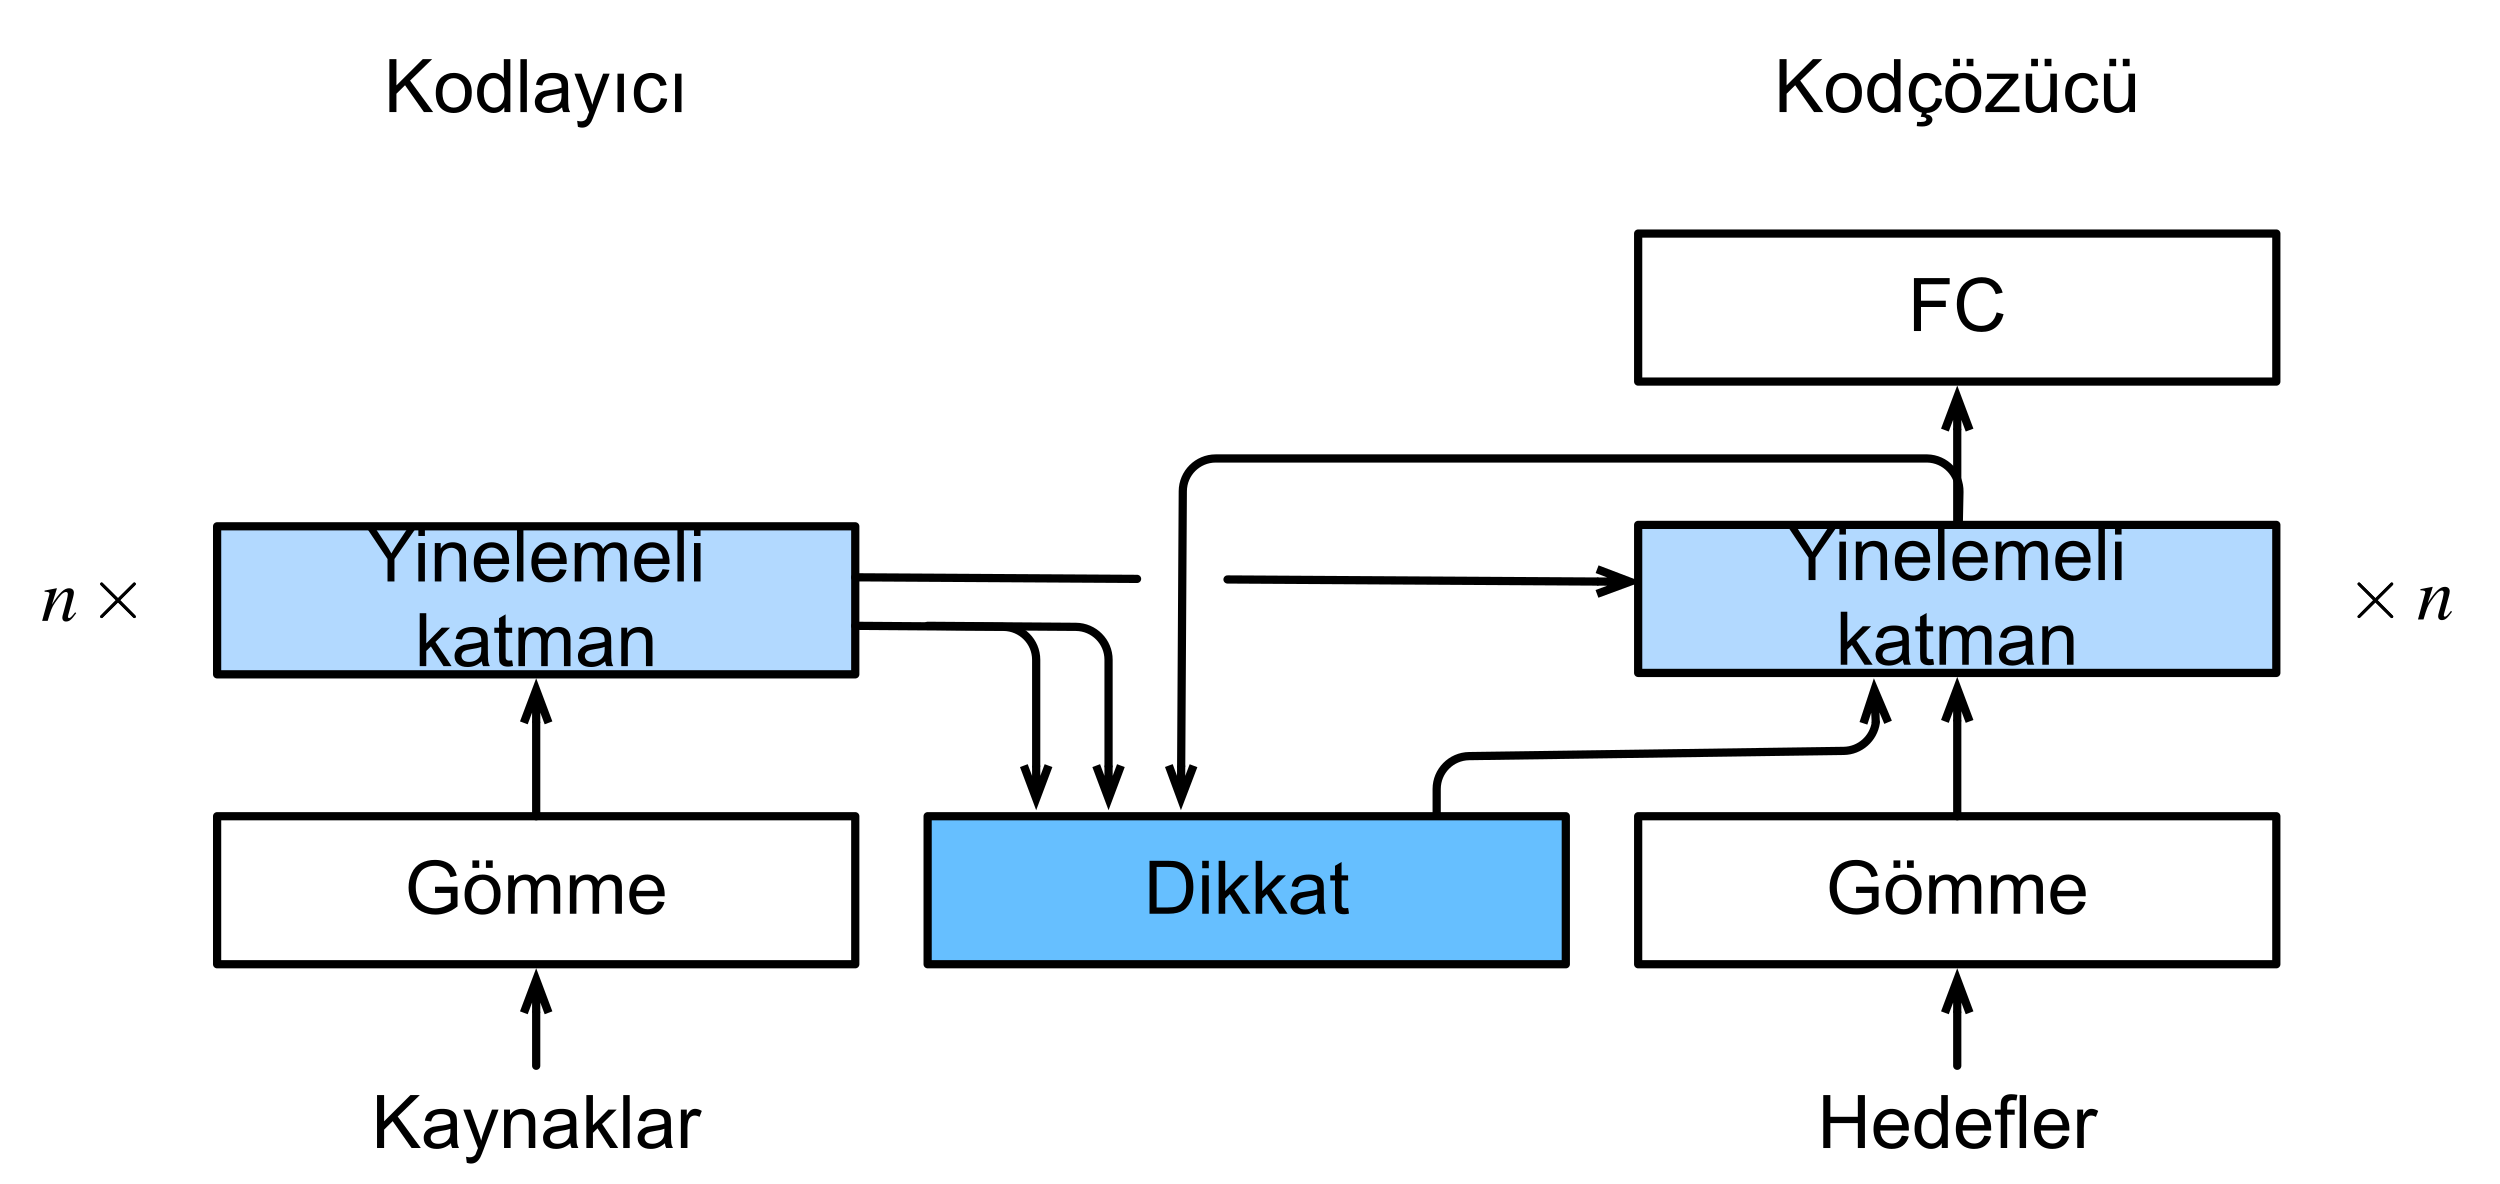 <?xml version="1.0" encoding="UTF-8"?>
<svg xmlns="http://www.w3.org/2000/svg" xmlns:xlink="http://www.w3.org/1999/xlink" width="380pt" height="180pt" viewBox="0 0 380 180" version="1.1">
<defs>
<clipPath id="clip1">
  <path d="M 15 88.281 L 20.938 88.281 L 20.938 94 L 15 94 Z M 15 88.281 "/>
</clipPath>
<clipPath id="clip2">
  <path d="M 358.125 88.281 L 364 88.281 L 364 94 L 358.125 94 Z M 358.125 88.281 "/>
</clipPath>
</defs>
<g id="surface1">
<path style="fill:none;stroke-width:1;stroke-linecap:round;stroke-linejoin:round;stroke:rgb(0%,0%,0%);stroke-opacity:1;stroke-miterlimit:10;" d="M 471.4 271.253 L 549 271.253 L 549 289.253 L 471.4 289.253 Z M 471.4 271.253 " transform="matrix(1.25,0,0,1.25,-556.25,-215)"/>
<path style=" stroke:none;fill-rule:nonzero;fill:rgb(0%,0%,0%);fill-opacity:1;" d="M 66.125 135.723 L 66.125 134.785 L 69.543 134.785 L 69.543 137.773 C 69.023 138.191 68.48 138.504 67.922 138.711 C 67.363 138.914 66.789 139.023 66.203 139.023 C 65.422 139.023 64.707 138.855 64.055 138.516 C 63.402 138.176 62.914 137.688 62.59 137.051 C 62.266 136.414 62.102 135.695 62.102 134.902 C 62.102 134.121 62.266 133.391 62.59 132.715 C 62.914 132.023 63.383 131.516 63.996 131.191 C 64.621 130.867 65.332 130.703 66.125 130.703 C 66.711 130.703 67.238 130.801 67.707 130.996 C 68.176 131.18 68.539 131.438 68.801 131.777 C 69.074 132.102 69.281 132.539 69.426 133.086 L 68.469 133.34 C 68.34 132.938 68.184 132.617 68 132.383 C 67.832 132.148 67.578 131.961 67.238 131.816 C 66.914 131.672 66.543 131.602 66.125 131.602 C 65.645 131.602 65.219 131.68 64.855 131.836 C 64.504 131.98 64.219 132.176 63.996 132.422 C 63.789 132.656 63.625 132.918 63.508 133.203 C 63.301 133.711 63.195 134.25 63.195 134.824 C 63.195 135.555 63.32 136.16 63.566 136.641 C 63.812 137.121 64.172 137.48 64.641 137.715 C 65.109 137.949 65.609 138.066 66.145 138.066 C 66.613 138.066 67.062 137.98 67.492 137.812 C 67.934 137.629 68.273 137.434 68.508 137.227 L 68.508 135.723 Z M 66.125 135.723 "/>
<path style=" stroke:none;fill-rule:nonzero;fill:rgb(0%,0%,0%);fill-opacity:1;" d="M 70.617 135.977 C 70.617 134.895 70.918 134.094 71.516 133.574 C 72.023 133.145 72.637 132.93 73.352 132.93 C 74.16 132.93 74.816 133.191 75.324 133.711 C 75.832 134.23 76.086 134.953 76.086 135.879 C 76.086 136.633 75.969 137.227 75.734 137.656 C 75.512 138.086 75.188 138.426 74.758 138.672 C 74.328 138.906 73.859 139.023 73.352 139.023 C 72.531 139.023 71.867 138.762 71.359 138.242 C 70.863 137.707 70.617 136.953 70.617 135.977 Z M 71.633 135.977 C 71.633 136.719 71.797 137.277 72.121 137.656 C 72.445 138.02 72.855 138.203 73.352 138.203 C 73.848 138.203 74.258 138.02 74.582 137.656 C 74.906 137.277 75.07 136.707 75.07 135.938 C 75.07 135.223 74.906 134.676 74.582 134.297 C 74.258 133.918 73.848 133.73 73.352 133.73 C 72.855 133.73 72.445 133.918 72.121 134.297 C 71.797 134.66 71.633 135.223 71.633 135.977 Z M 71.809 131.914 L 71.809 130.781 L 72.844 130.781 L 72.844 131.914 Z M 73.859 131.914 L 73.859 130.781 L 74.895 130.781 L 74.895 131.914 Z M 73.859 131.914 "/>
<path style=" stroke:none;fill-rule:nonzero;fill:rgb(0%,0%,0%);fill-opacity:1;" d="M 77.246 138.887 L 77.246 133.047 L 78.125 133.047 L 78.125 133.867 C 78.305 133.582 78.547 133.352 78.848 133.184 C 79.16 133.016 79.512 132.93 79.902 132.93 C 80.332 132.93 80.684 133.02 80.957 133.203 C 81.23 133.371 81.426 133.621 81.543 133.945 C 82.012 133.27 82.609 132.93 83.34 132.93 C 83.926 132.93 84.375 133.094 84.688 133.418 C 85 133.73 85.156 134.219 85.156 134.883 L 85.156 138.887 L 84.16 138.887 L 84.16 135.215 C 84.16 134.812 84.125 134.523 84.062 134.355 C 84.008 134.188 83.898 134.051 83.73 133.945 C 83.559 133.828 83.359 133.77 83.125 133.77 C 82.719 133.77 82.383 133.906 82.109 134.18 C 81.836 134.453 81.699 134.891 81.699 135.488 L 81.699 138.887 L 80.703 138.887 L 80.703 135.098 C 80.703 134.656 80.625 134.324 80.469 134.102 C 80.312 133.879 80.051 133.77 79.688 133.77 C 79.398 133.77 79.141 133.848 78.906 134.004 C 78.672 134.148 78.5 134.363 78.398 134.648 C 78.293 134.922 78.242 135.324 78.242 135.859 L 78.242 138.887 Z M 77.246 138.887 "/>
<path style=" stroke:none;fill-rule:nonzero;fill:rgb(0%,0%,0%);fill-opacity:1;" d="M 86.617 138.887 L 86.617 133.047 L 87.496 133.047 L 87.496 133.867 C 87.68 133.582 87.918 133.352 88.219 133.184 C 88.531 133.016 88.883 132.93 89.273 132.93 C 89.703 132.93 90.055 133.02 90.328 133.203 C 90.602 133.371 90.797 133.621 90.914 133.945 C 91.383 133.27 91.98 132.93 92.711 132.93 C 93.297 132.93 93.746 133.094 94.059 133.418 C 94.371 133.73 94.527 134.219 94.527 134.883 L 94.527 138.887 L 93.531 138.887 L 93.531 135.215 C 93.531 134.812 93.5 134.523 93.434 134.355 C 93.383 134.188 93.27 134.051 93.102 133.945 C 92.934 133.828 92.73 133.77 92.496 133.77 C 92.094 133.77 91.754 133.906 91.48 134.18 C 91.207 134.453 91.07 134.891 91.07 135.488 L 91.07 138.887 L 90.074 138.887 L 90.074 135.098 C 90.074 134.656 89.996 134.324 89.84 134.102 C 89.684 133.879 89.422 133.77 89.059 133.77 C 88.773 133.77 88.512 133.848 88.277 134.004 C 88.043 134.148 87.875 134.363 87.77 134.648 C 87.664 134.922 87.613 135.324 87.613 135.859 L 87.613 138.887 Z M 86.617 138.887 "/>
<path style=" stroke:none;fill-rule:nonzero;fill:rgb(0%,0%,0%);fill-opacity:1;" d="M 99.973 137.012 L 101.008 137.129 C 100.84 137.727 100.531 138.195 100.09 138.535 C 99.66 138.859 99.105 139.023 98.43 139.023 C 97.582 139.023 96.906 138.762 96.398 138.242 C 95.902 137.707 95.656 136.965 95.656 136.016 C 95.656 135.039 95.91 134.285 96.418 133.75 C 96.926 133.203 97.582 132.93 98.391 132.93 C 99.172 132.93 99.805 133.195 100.285 133.73 C 100.781 134.25 101.027 134.992 101.027 135.957 C 101.027 136.023 101.027 136.113 101.027 136.23 L 96.672 136.23 C 96.711 136.867 96.895 137.355 97.219 137.695 C 97.543 138.035 97.953 138.203 98.449 138.203 C 98.812 138.203 99.121 138.113 99.367 137.93 C 99.629 137.734 99.828 137.43 99.973 137.012 Z M 96.73 135.41 L 99.992 135.41 C 99.953 134.914 99.828 134.543 99.621 134.297 C 99.309 133.918 98.898 133.73 98.391 133.73 C 97.934 133.73 97.551 133.887 97.238 134.199 C 96.938 134.5 96.77 134.902 96.73 135.41 Z M 96.73 135.41 "/>
<path style=" stroke:none;fill-rule:nonzero;fill:rgb(0%,0%,0%);fill-opacity:1;" d="M 57.309 174.5 L 57.309 166.453 L 58.383 166.453 L 58.383 170.438 L 62.387 166.453 L 63.812 166.453 L 60.453 169.715 L 63.969 174.5 L 62.562 174.5 L 59.691 170.418 L 58.383 171.707 L 58.383 174.5 Z M 57.309 174.5 "/>
<path style=" stroke:none;fill-rule:nonzero;fill:rgb(0%,0%,0%);fill-opacity:1;" d="M 68.543 173.777 C 68.176 174.09 67.824 174.312 67.488 174.441 C 67.145 174.57 66.785 174.637 66.395 174.637 C 65.754 174.637 65.262 174.48 64.91 174.168 C 64.566 173.855 64.402 173.453 64.402 172.957 C 64.402 172.672 64.465 172.41 64.598 172.176 C 64.723 171.941 64.895 171.758 65.105 171.609 C 65.309 171.469 65.543 171.355 65.809 171.277 C 66.004 171.238 66.297 171.195 66.688 171.141 C 67.492 171.055 68.082 170.938 68.465 170.789 C 68.465 170.664 68.465 170.574 68.465 170.535 C 68.465 170.133 68.371 169.852 68.191 169.695 C 67.926 169.461 67.551 169.344 67.059 169.344 C 66.59 169.344 66.242 169.43 66.023 169.598 C 65.797 169.754 65.637 170.043 65.535 170.457 L 64.578 170.34 C 64.656 169.926 64.793 169.594 64.988 169.344 C 65.191 169.086 65.484 168.891 65.867 168.758 C 66.258 168.617 66.695 168.543 67.195 168.543 C 67.703 168.543 68.102 168.602 68.406 168.719 C 68.719 168.836 68.941 168.988 69.09 169.168 C 69.246 169.34 69.348 169.559 69.402 169.832 C 69.441 170.004 69.461 170.301 69.461 170.73 L 69.461 172.059 C 69.461 172.973 69.48 173.555 69.52 173.797 C 69.559 174.047 69.641 174.281 69.773 174.5 L 68.738 174.5 C 68.629 174.297 68.566 174.051 68.543 173.777 Z M 68.465 171.57 C 68.098 171.719 67.555 171.84 66.844 171.941 C 66.438 172.008 66.148 172.078 65.984 172.156 C 65.812 172.227 65.68 172.328 65.594 172.469 C 65.5 172.617 65.457 172.773 65.457 172.938 C 65.457 173.203 65.555 173.422 65.75 173.602 C 65.945 173.773 66.238 173.855 66.629 173.855 C 67.004 173.855 67.34 173.773 67.645 173.602 C 67.941 173.438 68.16 173.207 68.309 172.918 C 68.41 172.699 68.465 172.371 68.465 171.941 Z M 68.465 171.57 "/>
<path style=" stroke:none;fill-rule:nonzero;fill:rgb(0%,0%,0%);fill-opacity:1;" d="M 70.953 176.746 L 70.836 175.828 C 71.055 175.875 71.246 175.906 71.402 175.906 C 71.621 175.906 71.797 175.867 71.93 175.789 C 72.055 175.719 72.168 175.625 72.262 175.496 C 72.309 175.391 72.406 175.145 72.555 174.754 C 72.578 174.699 72.613 174.621 72.652 174.52 L 70.426 168.66 L 71.5 168.66 L 72.711 172.039 C 72.867 172.469 73.008 172.918 73.141 173.387 C 73.242 172.945 73.375 172.504 73.531 172.059 L 74.781 168.66 L 75.777 168.66 L 73.551 174.598 C 73.316 175.234 73.129 175.676 73.004 175.926 C 72.816 176.25 72.617 176.484 72.398 176.629 C 72.172 176.785 71.898 176.863 71.578 176.863 C 71.391 176.863 71.188 176.824 70.953 176.746 Z M 70.953 176.746 "/>
<path style=" stroke:none;fill-rule:nonzero;fill:rgb(0%,0%,0%);fill-opacity:1;" d="M 76.617 174.5 L 76.617 168.66 L 77.516 168.66 L 77.516 169.5 C 77.93 168.867 78.551 168.543 79.371 168.543 C 79.723 168.543 80.039 168.609 80.328 168.738 C 80.625 168.855 80.844 169.023 80.992 169.227 C 81.133 169.422 81.234 169.664 81.305 169.949 C 81.344 170.133 81.363 170.453 81.363 170.906 L 81.363 174.5 L 80.367 174.5 L 80.367 170.945 C 80.367 170.547 80.328 170.242 80.25 170.047 C 80.172 169.852 80.035 169.695 79.84 169.578 C 79.645 169.453 79.414 169.383 79.156 169.383 C 78.734 169.383 78.375 169.52 78.062 169.793 C 77.758 170.055 77.613 170.562 77.613 171.316 L 77.613 174.5 Z M 76.617 174.5 "/>
<path style=" stroke:none;fill-rule:nonzero;fill:rgb(0%,0%,0%);fill-opacity:1;" d="M 86.684 173.777 C 86.316 174.09 85.965 174.312 85.629 174.441 C 85.285 174.57 84.926 174.637 84.535 174.637 C 83.895 174.637 83.402 174.48 83.051 174.168 C 82.707 173.855 82.543 173.453 82.543 172.957 C 82.543 172.672 82.605 172.41 82.738 172.176 C 82.863 171.941 83.035 171.758 83.246 171.609 C 83.449 171.469 83.684 171.355 83.949 171.277 C 84.145 171.238 84.438 171.195 84.828 171.141 C 85.633 171.055 86.223 170.938 86.605 170.789 C 86.605 170.664 86.605 170.574 86.605 170.535 C 86.605 170.133 86.512 169.852 86.332 169.695 C 86.066 169.461 85.691 169.344 85.199 169.344 C 84.73 169.344 84.383 169.43 84.164 169.598 C 83.938 169.754 83.777 170.043 83.676 170.457 L 82.719 170.34 C 82.797 169.926 82.934 169.594 83.129 169.344 C 83.332 169.086 83.625 168.891 84.008 168.758 C 84.398 168.617 84.836 168.543 85.336 168.543 C 85.844 168.543 86.242 168.602 86.547 168.719 C 86.859 168.836 87.082 168.988 87.23 169.168 C 87.387 169.34 87.488 169.559 87.543 169.832 C 87.582 170.004 87.602 170.301 87.602 170.73 L 87.602 172.059 C 87.602 172.973 87.621 173.555 87.66 173.797 C 87.699 174.047 87.781 174.281 87.914 174.5 L 86.879 174.5 C 86.77 174.297 86.707 174.051 86.684 173.777 Z M 86.605 171.57 C 86.238 171.719 85.695 171.84 84.984 171.941 C 84.578 172.008 84.289 172.078 84.125 172.156 C 83.953 172.227 83.82 172.328 83.734 172.469 C 83.641 172.617 83.598 172.773 83.598 172.938 C 83.598 173.203 83.695 173.422 83.891 173.602 C 84.086 173.773 84.379 173.855 84.77 173.855 C 85.145 173.855 85.48 173.773 85.785 173.602 C 86.082 173.438 86.301 173.207 86.449 172.918 C 86.551 172.699 86.605 172.371 86.605 171.941 Z M 86.605 171.57 "/>
<path style=" stroke:none;fill-rule:nonzero;fill:rgb(0%,0%,0%);fill-opacity:1;" d="M 89.129 174.5 L 89.129 166.453 L 90.125 166.453 L 90.125 171.043 L 92.469 168.66 L 93.738 168.66 L 91.512 170.828 L 93.973 174.5 L 92.742 174.5 L 90.828 171.512 L 90.125 172.195 L 90.125 174.5 Z M 89.129 174.5 "/>
<path style=" stroke:none;fill-rule:nonzero;fill:rgb(0%,0%,0%);fill-opacity:1;" d="M 94.734 174.5 L 94.734 166.453 L 95.711 166.453 L 95.711 174.5 Z M 94.734 174.5 "/>
<path style=" stroke:none;fill-rule:nonzero;fill:rgb(0%,0%,0%);fill-opacity:1;" d="M 101.062 173.777 C 100.699 174.09 100.348 174.312 100.008 174.441 C 99.668 174.57 99.305 174.637 98.914 174.637 C 98.277 174.637 97.781 174.48 97.43 174.168 C 97.09 173.855 96.922 173.453 96.922 172.957 C 96.922 172.672 96.988 172.41 97.117 172.176 C 97.246 171.941 97.418 171.758 97.625 171.609 C 97.832 171.469 98.066 171.355 98.328 171.277 C 98.523 171.238 98.816 171.195 99.207 171.141 C 100.016 171.055 100.605 170.938 100.984 170.789 C 100.984 170.664 100.984 170.574 100.984 170.535 C 100.984 170.133 100.895 169.852 100.711 169.695 C 100.449 169.461 100.074 169.344 99.578 169.344 C 99.109 169.344 98.766 169.43 98.543 169.598 C 98.32 169.754 98.16 170.043 98.055 170.457 L 97.098 170.34 C 97.176 169.926 97.312 169.594 97.508 169.344 C 97.715 169.086 98.008 168.891 98.387 168.758 C 98.777 168.617 99.219 168.543 99.715 168.543 C 100.223 168.543 100.625 168.602 100.926 168.719 C 101.238 168.836 101.465 168.988 101.609 169.168 C 101.766 169.34 101.871 169.559 101.922 169.832 C 101.961 170.004 101.98 170.301 101.98 170.73 L 101.98 172.059 C 101.98 172.973 102 173.555 102.039 173.797 C 102.078 174.047 102.164 174.281 102.293 174.5 L 101.258 174.5 C 101.152 174.297 101.09 174.051 101.062 173.777 Z M 100.984 171.57 C 100.621 171.719 100.078 171.84 99.363 171.941 C 98.961 172.008 98.672 172.078 98.504 172.156 C 98.336 172.227 98.203 172.328 98.113 172.469 C 98.023 172.617 97.977 172.773 97.977 172.938 C 97.977 173.203 98.074 173.422 98.27 173.602 C 98.465 173.773 98.758 173.855 99.148 173.855 C 99.527 173.855 99.863 173.773 100.164 173.602 C 100.465 173.438 100.684 173.207 100.828 172.918 C 100.934 172.699 100.984 172.371 100.984 171.941 Z M 100.984 171.57 "/>
<path style=" stroke:none;fill-rule:nonzero;fill:rgb(0%,0%,0%);fill-opacity:1;" d="M 103.492 174.5 L 103.492 168.66 L 104.391 168.66 L 104.391 169.559 C 104.609 169.145 104.82 168.871 105.016 168.738 C 105.211 168.609 105.426 168.543 105.66 168.543 C 105.984 168.543 106.324 168.648 106.676 168.855 L 106.324 169.773 C 106.09 169.633 105.848 169.559 105.602 169.559 C 105.391 169.559 105.195 169.625 105.016 169.754 C 104.844 169.887 104.723 170.066 104.645 170.301 C 104.539 170.652 104.488 171.039 104.488 171.453 L 104.488 174.5 Z M 103.492 174.5 "/>
<path style="fill:none;stroke-width:1;stroke-linecap:round;stroke-linejoin:round;stroke:rgb(0%,0%,0%);stroke-opacity:1;stroke-miterlimit:10;" d="M 510.2 301.6 L 510.2 295.156 " transform="matrix(1.25,0,0,1.25,-556.25,-215)"/>
<path style="fill:none;stroke-width:1;stroke-linecap:butt;stroke-linejoin:miter;stroke:rgb(0%,0%,0%);stroke-opacity:1;stroke-miterlimit:10;" d="M 510.2 291.156 L 510.2 295.156 M 508.7 295.156 L 510.2 291.156 L 511.7 295.156 " transform="matrix(1.25,0,0,1.25,-556.25,-215)"/>
<path style=" stroke:none;fill-rule:nonzero;fill:rgb(0%,0%,0%);fill-opacity:1;" d="M 270.488 17.039 L 270.488 8.992 L 271.562 8.992 L 271.562 12.977 L 275.566 8.992 L 276.992 8.992 L 273.633 12.254 L 277.148 17.039 L 275.742 17.039 L 272.871 12.957 L 271.562 14.246 L 271.562 17.039 Z M 270.488 17.039 "/>
<path style=" stroke:none;fill-rule:nonzero;fill:rgb(0%,0%,0%);fill-opacity:1;" d="M 277.543 14.129 C 277.543 13.051 277.84 12.25 278.441 11.727 C 278.949 11.297 279.559 11.082 280.277 11.082 C 281.082 11.082 281.742 11.344 282.25 11.863 C 282.758 12.387 283.012 13.109 283.012 14.031 C 283.012 14.789 282.895 15.379 282.66 15.809 C 282.434 16.238 282.113 16.578 281.684 16.824 C 281.254 17.059 280.785 17.176 280.277 17.176 C 279.457 17.176 278.793 16.918 278.285 16.395 C 277.785 15.863 277.543 15.105 277.543 14.129 Z M 278.559 14.129 C 278.559 14.871 278.719 15.434 279.047 15.809 C 279.367 16.176 279.777 16.355 280.277 16.355 C 280.77 16.355 281.18 16.176 281.508 15.809 C 281.828 15.434 281.996 14.859 281.996 14.09 C 281.996 13.375 281.828 12.828 281.508 12.449 C 281.18 12.074 280.77 11.883 280.277 11.883 C 279.777 11.883 279.367 12.074 279.047 12.449 C 278.719 12.816 278.559 13.375 278.559 14.129 Z M 278.559 14.129 "/>
<path style=" stroke:none;fill-rule:nonzero;fill:rgb(0%,0%,0%);fill-opacity:1;" d="M 287.961 17.039 L 287.961 16.297 C 287.578 16.883 287.031 17.176 286.32 17.176 C 285.859 17.176 285.441 17.043 285.051 16.785 C 284.66 16.527 284.352 16.168 284.133 15.711 C 283.922 15.258 283.82 14.73 283.82 14.129 C 283.82 13.543 283.918 13.016 284.113 12.547 C 284.309 12.066 284.59 11.703 284.973 11.453 C 285.363 11.207 285.797 11.082 286.281 11.082 C 286.633 11.082 286.945 11.156 287.219 11.297 C 287.492 11.441 287.711 11.637 287.883 11.883 L 287.883 8.992 L 288.879 8.992 L 288.879 17.039 Z M 284.836 14.129 C 284.836 14.871 284.992 15.434 285.305 15.809 C 285.617 16.176 285.988 16.355 286.418 16.355 C 286.848 16.355 287.207 16.18 287.512 15.828 C 287.824 15.477 287.98 14.938 287.98 14.207 C 287.98 13.414 287.824 12.828 287.512 12.449 C 287.199 12.074 286.816 11.883 286.379 11.883 C 285.934 11.883 285.562 12.066 285.266 12.43 C 284.977 12.797 284.836 13.363 284.836 14.129 Z M 284.836 14.129 "/>
<path style=" stroke:none;fill-rule:nonzero;fill:rgb(0%,0%,0%);fill-opacity:1;" d="M 294.238 14.91 L 295.215 15.027 C 295.105 15.707 294.832 16.234 294.395 16.609 C 293.949 16.988 293.406 17.176 292.773 17.176 C 291.977 17.176 291.336 16.918 290.859 16.395 C 290.375 15.875 290.137 15.125 290.137 14.148 C 290.137 13.512 290.238 12.957 290.449 12.488 C 290.652 12.02 290.965 11.668 291.387 11.434 C 291.816 11.199 292.285 11.082 292.793 11.082 C 293.418 11.082 293.93 11.246 294.336 11.57 C 294.734 11.883 295 12.332 295.117 12.918 L 294.16 13.074 C 294.066 12.684 293.906 12.391 293.672 12.195 C 293.438 11.988 293.152 11.883 292.832 11.883 C 292.324 11.883 291.914 12.066 291.602 12.43 C 291.297 12.781 291.152 13.344 291.152 14.109 C 291.152 14.906 291.297 15.477 291.602 15.828 C 291.898 16.18 292.289 16.355 292.773 16.355 C 293.164 16.355 293.484 16.238 293.75 16.004 C 294.008 15.77 294.168 15.406 294.238 14.91 Z M 291.953 17.762 L 292.227 16.805 L 292.969 16.805 L 292.793 17.391 C 293.105 17.414 293.34 17.508 293.496 17.664 C 293.652 17.82 293.73 17.996 293.73 18.191 C 293.73 18.465 293.594 18.703 293.32 18.914 C 293.055 19.117 292.664 19.227 292.148 19.227 C 291.844 19.227 291.582 19.207 291.348 19.168 L 291.406 18.523 C 291.641 18.531 291.816 18.543 291.934 18.543 C 292.27 18.543 292.508 18.492 292.656 18.406 C 292.758 18.328 292.812 18.234 292.812 18.133 C 292.812 18.062 292.781 18.004 292.734 17.957 C 292.695 17.902 292.617 17.859 292.5 17.82 C 292.391 17.789 292.211 17.77 291.953 17.762 Z M 291.953 17.762 "/>
<path style=" stroke:none;fill-rule:nonzero;fill:rgb(0%,0%,0%);fill-opacity:1;" d="M 295.684 14.129 C 295.684 13.051 295.98 12.25 296.582 11.727 C 297.09 11.297 297.699 11.082 298.418 11.082 C 299.223 11.082 299.883 11.344 300.391 11.863 C 300.898 12.387 301.152 13.109 301.152 14.031 C 301.152 14.789 301.035 15.379 300.801 15.809 C 300.574 16.238 300.254 16.578 299.824 16.824 C 299.395 17.059 298.926 17.176 298.418 17.176 C 297.598 17.176 296.934 16.918 296.426 16.395 C 295.926 15.863 295.684 15.105 295.684 14.129 Z M 296.699 14.129 C 296.699 14.871 296.859 15.434 297.188 15.809 C 297.508 16.176 297.918 16.355 298.418 16.355 C 298.91 16.355 299.32 16.176 299.648 15.809 C 299.969 15.434 300.137 14.859 300.137 14.09 C 300.137 13.375 299.969 12.828 299.648 12.449 C 299.32 12.074 298.91 11.883 298.418 11.883 C 297.918 11.883 297.508 12.074 297.188 12.449 C 296.859 12.816 296.699 13.375 296.699 14.129 Z M 296.875 10.066 L 296.875 8.934 L 297.91 8.934 L 297.91 10.066 Z M 298.926 10.066 L 298.926 8.934 L 299.961 8.934 L 299.961 10.066 Z M 298.926 10.066 "/>
<path style=" stroke:none;fill-rule:nonzero;fill:rgb(0%,0%,0%);fill-opacity:1;" d="M 301.781 17.039 L 301.781 16.238 L 305.492 11.98 C 305.074 11.996 304.703 12 304.379 12 L 302.016 12 L 302.016 11.199 L 306.781 11.199 L 306.781 11.863 L 303.617 15.555 L 303.012 16.238 C 303.453 16.199 303.871 16.18 304.262 16.18 L 306.957 16.18 L 306.957 17.039 Z M 301.781 17.039 "/>
<path style=" stroke:none;fill-rule:nonzero;fill:rgb(0%,0%,0%);fill-opacity:1;" d="M 311.762 17.039 L 311.762 16.18 C 311.305 16.844 310.688 17.176 309.906 17.176 C 309.566 17.176 309.25 17.105 308.949 16.98 C 308.648 16.84 308.422 16.668 308.266 16.473 C 308.121 16.277 308.023 16.039 307.973 15.75 C 307.934 15.555 307.914 15.242 307.914 14.812 L 307.914 11.199 L 308.891 11.199 L 308.891 14.441 C 308.891 14.965 308.918 15.309 308.969 15.477 C 309.02 15.738 309.145 15.945 309.34 16.102 C 309.547 16.246 309.801 16.316 310.102 16.316 C 310.402 16.316 310.68 16.246 310.941 16.102 C 311.203 15.945 311.383 15.738 311.488 15.477 C 311.594 15.219 311.645 14.832 311.645 14.324 L 311.645 11.199 L 312.641 11.199 L 312.641 17.039 Z M 308.734 10.066 L 308.734 8.934 L 309.77 8.934 L 309.77 10.066 Z M 310.785 10.066 L 310.785 8.934 L 311.82 8.934 L 311.82 10.066 Z M 310.785 10.066 "/>
<path style=" stroke:none;fill-rule:nonzero;fill:rgb(0%,0%,0%);fill-opacity:1;" d="M 318 14.91 L 318.977 15.027 C 318.871 15.707 318.598 16.234 318.156 16.609 C 317.711 16.988 317.172 17.176 316.535 17.176 C 315.738 17.176 315.102 16.918 314.621 16.395 C 314.137 15.875 313.898 15.125 313.898 14.148 C 313.898 13.512 314 12.957 314.211 12.488 C 314.418 12.02 314.73 11.668 315.148 11.434 C 315.578 11.199 316.047 11.082 316.555 11.082 C 317.18 11.082 317.691 11.246 318.098 11.57 C 318.5 11.883 318.762 12.332 318.879 12.918 L 317.922 13.074 C 317.828 12.684 317.668 12.391 317.434 12.195 C 317.199 11.988 316.918 11.883 316.594 11.883 C 316.086 11.883 315.676 12.066 315.363 12.43 C 315.062 12.781 314.914 13.344 314.914 14.109 C 314.914 14.906 315.062 15.477 315.363 15.828 C 315.66 16.18 316.051 16.355 316.535 16.355 C 316.926 16.355 317.25 16.238 317.512 16.004 C 317.77 15.77 317.934 15.406 318 14.91 Z M 318 14.91 "/>
<path style=" stroke:none;fill-rule:nonzero;fill:rgb(0%,0%,0%);fill-opacity:1;" d="M 323.645 17.039 L 323.645 16.18 C 323.188 16.844 322.57 17.176 321.789 17.176 C 321.449 17.176 321.129 17.105 320.832 16.98 C 320.531 16.84 320.305 16.668 320.148 16.473 C 320.004 16.277 319.906 16.039 319.855 15.75 C 319.816 15.555 319.797 15.242 319.797 14.812 L 319.797 11.199 L 320.773 11.199 L 320.773 14.441 C 320.773 14.965 320.797 15.309 320.852 15.477 C 320.902 15.738 321.027 15.945 321.223 16.102 C 321.43 16.246 321.684 16.316 321.984 16.316 C 322.281 16.316 322.562 16.246 322.824 16.102 C 323.082 15.945 323.266 15.738 323.371 15.477 C 323.473 15.219 323.527 14.832 323.527 14.324 L 323.527 11.199 L 324.523 11.199 L 324.523 17.039 Z M 320.617 10.066 L 320.617 8.934 L 321.652 8.934 L 321.652 10.066 Z M 322.668 10.066 L 322.668 8.934 L 323.703 8.934 L 323.703 10.066 Z M 322.668 10.066 "/>
<path style=" stroke:none;fill-rule:nonzero;fill:rgb(0%,0%,0%);fill-opacity:1;" d="M 11.426 93.066 C 11.348 93.164 11.27 93.262 11.191 93.359 C 10.859 93.77 10.664 93.945 10.508 93.945 C 10.371 93.945 10.332 93.848 10.332 93.75 C 10.332 93.652 10.371 93.457 10.488 93.066 L 11.113 90.781 C 11.172 90.547 11.23 90.293 11.23 90.098 C 11.23 89.688 10.977 89.414 10.488 89.414 C 9.766 89.414 9.023 90.098 7.891 91.895 L 8.652 89.434 L 8.594 89.414 C 8.008 89.531 7.695 89.59 6.777 89.766 L 6.777 89.941 C 7.344 89.961 7.52 90.02 7.52 90.254 C 7.52 90.312 7.5 90.391 7.48 90.43 L 6.406 94.375 L 7.246 94.375 C 7.773 92.598 7.871 92.344 8.379 91.582 C 9.082 90.547 9.59 89.98 10.039 89.98 C 10.215 89.98 10.312 90.117 10.312 90.312 C 10.312 90.449 10.234 90.859 10.156 91.211 L 9.668 93.027 C 9.492 93.613 9.473 93.75 9.473 93.867 C 9.473 94.297 9.727 94.473 10 94.473 C 10.527 94.473 10.82 94.258 11.582 93.203 Z M 11.426 93.066 "/>
<g clip-path="url(#clip1)" clip-rule="nonzero">
<path style=" stroke:none;fill-rule:nonzero;fill:rgb(0%,0%,0%);fill-opacity:1;" d="M 18.266 91.234 L 20.492 89.008 C 20.609 88.871 20.648 88.852 20.648 88.773 C 20.648 88.637 20.531 88.539 20.414 88.539 C 20.336 88.539 20.277 88.578 20.18 88.695 L 17.934 90.922 L 15.688 88.695 C 15.57 88.559 15.531 88.539 15.453 88.539 C 15.336 88.539 15.219 88.637 15.219 88.773 C 15.219 88.852 15.277 88.91 15.375 89.008 L 17.602 91.234 L 15.375 93.48 C 15.258 93.578 15.219 93.656 15.219 93.715 C 15.219 93.852 15.336 93.949 15.453 93.949 C 15.531 93.949 15.57 93.93 15.688 93.793 L 17.934 91.566 L 20.18 93.793 C 20.277 93.91 20.355 93.949 20.414 93.949 C 20.551 93.949 20.648 93.852 20.648 93.715 C 20.648 93.637 20.609 93.617 20.492 93.48 Z M 18.266 91.234 "/>
<path style=" stroke:none;fill-rule:nonzero;fill:rgb(0%,0%,0%);fill-opacity:1;" d="M 18.266 91.234 L 20.492 89.008 C 20.609 88.871 20.648 88.852 20.648 88.773 C 20.648 88.637 20.531 88.539 20.414 88.539 C 20.336 88.539 20.277 88.578 20.18 88.695 L 17.934 90.922 L 15.688 88.695 C 15.57 88.559 15.531 88.539 15.453 88.539 C 15.336 88.539 15.219 88.637 15.219 88.773 C 15.219 88.852 15.277 88.91 15.375 89.008 L 17.602 91.234 L 15.375 93.48 C 15.258 93.578 15.219 93.656 15.219 93.715 C 15.219 93.852 15.336 93.949 15.453 93.949 C 15.531 93.949 15.57 93.93 15.688 93.793 L 17.934 91.566 L 20.18 93.793 C 20.277 93.91 20.355 93.949 20.414 93.949 C 20.551 93.949 20.648 93.852 20.648 93.715 C 20.648 93.637 20.609 93.617 20.492 93.48 Z M 18.266 91.234 "/>
</g>
<path style="fill:none;stroke-width:1;stroke-linecap:round;stroke-linejoin:round;stroke:rgb(0%,0%,0%);stroke-opacity:1;stroke-miterlimit:10;" d="M 644.2 271.253 L 721.8 271.253 L 721.8 289.253 L 644.2 289.253 Z M 644.2 271.253 " transform="matrix(1.25,0,0,1.25,-556.25,-215)"/>
<path style=" stroke:none;fill-rule:nonzero;fill:rgb(0%,0%,0%);fill-opacity:1;" d="M 282.125 135.723 L 282.125 134.785 L 285.543 134.785 L 285.543 137.773 C 285.02 138.191 284.477 138.504 283.922 138.711 C 283.359 138.914 282.789 139.023 282.203 139.023 C 281.422 139.023 280.703 138.855 280.055 138.516 C 279.398 138.176 278.91 137.688 278.59 137.051 C 278.262 136.414 278.102 135.695 278.102 134.902 C 278.102 134.121 278.262 133.391 278.59 132.715 C 278.91 132.023 279.379 131.516 279.996 131.191 C 280.621 130.867 281.328 130.703 282.125 130.703 C 282.711 130.703 283.238 130.801 283.707 130.996 C 284.176 131.18 284.535 131.438 284.801 131.777 C 285.074 132.102 285.277 132.539 285.426 133.086 L 284.469 133.34 C 284.336 132.938 284.18 132.617 284 132.383 C 283.828 132.148 283.574 131.961 283.238 131.816 C 282.91 131.672 282.539 131.602 282.125 131.602 C 281.641 131.602 281.215 131.68 280.855 131.836 C 280.504 131.98 280.215 132.176 279.996 132.422 C 279.785 132.656 279.625 132.918 279.508 133.203 C 279.297 133.711 279.195 134.25 279.195 134.824 C 279.195 135.555 279.316 136.16 279.566 136.641 C 279.809 137.121 280.172 137.48 280.641 137.715 C 281.109 137.949 281.605 138.066 282.145 138.066 C 282.613 138.066 283.062 137.98 283.492 137.812 C 283.93 137.629 284.273 137.434 284.508 137.227 L 284.508 135.723 Z M 282.125 135.723 "/>
<path style=" stroke:none;fill-rule:nonzero;fill:rgb(0%,0%,0%);fill-opacity:1;" d="M 286.617 135.977 C 286.617 134.895 286.914 134.094 287.516 133.574 C 288.023 133.145 288.633 132.93 289.352 132.93 C 290.156 132.93 290.816 133.191 291.324 133.711 C 291.832 134.23 292.086 134.953 292.086 135.879 C 292.086 136.633 291.969 137.227 291.734 137.656 C 291.508 138.086 291.188 138.426 290.758 138.672 C 290.328 138.906 289.859 139.023 289.352 139.023 C 288.531 139.023 287.867 138.762 287.359 138.242 C 286.859 137.707 286.617 136.953 286.617 135.977 Z M 287.633 135.977 C 287.633 136.719 287.793 137.277 288.121 137.656 C 288.441 138.02 288.852 138.203 289.352 138.203 C 289.844 138.203 290.254 138.02 290.582 137.656 C 290.902 137.277 291.07 136.707 291.07 135.938 C 291.07 135.223 290.902 134.676 290.582 134.297 C 290.254 133.918 289.844 133.73 289.352 133.73 C 288.852 133.73 288.441 133.918 288.121 134.297 C 287.793 134.66 287.633 135.223 287.633 135.977 Z M 287.809 131.914 L 287.809 130.781 L 288.844 130.781 L 288.844 131.914 Z M 289.859 131.914 L 289.859 130.781 L 290.895 130.781 L 290.895 131.914 Z M 289.859 131.914 "/>
<path style=" stroke:none;fill-rule:nonzero;fill:rgb(0%,0%,0%);fill-opacity:1;" d="M 293.246 138.887 L 293.246 133.047 L 294.125 133.047 L 294.125 133.867 C 294.305 133.582 294.543 133.352 294.848 133.184 C 295.16 133.016 295.512 132.93 295.902 132.93 C 296.332 132.93 296.684 133.02 296.957 133.203 C 297.23 133.371 297.426 133.621 297.543 133.945 C 298.012 133.27 298.605 132.93 299.34 132.93 C 299.926 132.93 300.375 133.094 300.688 133.418 C 301 133.73 301.156 134.219 301.156 134.883 L 301.156 138.887 L 300.16 138.887 L 300.16 135.215 C 300.16 134.812 300.125 134.523 300.062 134.355 C 300.008 134.188 299.895 134.051 299.73 133.945 C 299.559 133.828 299.359 133.77 299.125 133.77 C 298.719 133.77 298.383 133.906 298.109 134.18 C 297.836 134.453 297.699 134.891 297.699 135.488 L 297.699 138.887 L 296.703 138.887 L 296.703 135.098 C 296.703 134.656 296.625 134.324 296.469 134.102 C 296.312 133.879 296.047 133.77 295.688 133.77 C 295.398 133.77 295.141 133.848 294.906 134.004 C 294.672 134.148 294.5 134.363 294.398 134.648 C 294.289 134.922 294.242 135.324 294.242 135.859 L 294.242 138.887 Z M 293.246 138.887 "/>
<path style=" stroke:none;fill-rule:nonzero;fill:rgb(0%,0%,0%);fill-opacity:1;" d="M 302.617 138.887 L 302.617 133.047 L 303.496 133.047 L 303.496 133.867 C 303.676 133.582 303.914 133.352 304.219 133.184 C 304.531 133.016 304.883 132.93 305.273 132.93 C 305.703 132.93 306.055 133.02 306.328 133.203 C 306.602 133.371 306.797 133.621 306.914 133.945 C 307.383 133.27 307.977 132.93 308.711 132.93 C 309.297 132.93 309.746 133.094 310.059 133.418 C 310.371 133.73 310.527 134.219 310.527 134.883 L 310.527 138.887 L 309.531 138.887 L 309.531 135.215 C 309.531 134.812 309.496 134.523 309.434 134.355 C 309.379 134.188 309.266 134.051 309.102 133.945 C 308.93 133.828 308.73 133.77 308.496 133.77 C 308.09 133.77 307.754 133.906 307.48 134.18 C 307.207 134.453 307.07 134.891 307.07 135.488 L 307.07 138.887 L 306.074 138.887 L 306.074 135.098 C 306.074 134.656 305.996 134.324 305.84 134.102 C 305.684 133.879 305.418 133.77 305.059 133.77 C 304.77 133.77 304.512 133.848 304.277 134.004 C 304.043 134.148 303.871 134.363 303.77 134.648 C 303.66 134.922 303.613 135.324 303.613 135.859 L 303.613 138.887 Z M 302.617 138.887 "/>
<path style=" stroke:none;fill-rule:nonzero;fill:rgb(0%,0%,0%);fill-opacity:1;" d="M 315.973 137.012 L 317.008 137.129 C 316.836 137.727 316.527 138.195 316.09 138.535 C 315.66 138.859 315.102 139.023 314.43 139.023 C 313.578 139.023 312.906 138.762 312.398 138.242 C 311.898 137.707 311.656 136.965 311.656 136.016 C 311.656 135.039 311.91 134.285 312.418 133.75 C 312.926 133.203 313.578 132.93 314.391 132.93 C 315.172 132.93 315.801 133.195 316.285 133.73 C 316.777 134.25 317.027 134.992 317.027 135.957 C 317.027 136.023 317.027 136.113 317.027 136.23 L 312.672 136.23 C 312.711 136.867 312.891 137.355 313.219 137.695 C 313.539 138.035 313.949 138.203 314.449 138.203 C 314.809 138.203 315.117 138.113 315.367 137.93 C 315.625 137.734 315.824 137.43 315.973 137.012 Z M 312.73 135.41 L 315.992 135.41 C 315.953 134.914 315.824 134.543 315.621 134.297 C 315.309 133.918 314.898 133.73 314.391 133.73 C 313.93 133.73 313.551 133.887 313.238 134.199 C 312.934 134.5 312.77 134.902 312.73 135.41 Z M 312.73 135.41 "/>
<path style=" stroke:none;fill-rule:nonzero;fill:rgb(0%,0%,0%);fill-opacity:1;" d="M 277.137 174.5 L 277.137 166.453 L 278.211 166.453 L 278.211 169.754 L 282.391 169.754 L 282.391 166.453 L 283.465 166.453 L 283.465 174.5 L 282.391 174.5 L 282.391 170.711 L 278.211 170.711 L 278.211 174.5 Z M 277.137 174.5 "/>
<path style=" stroke:none;fill-rule:nonzero;fill:rgb(0%,0%,0%);fill-opacity:1;" d="M 289.09 172.625 L 290.125 172.742 C 289.953 173.344 289.645 173.812 289.207 174.148 C 288.777 174.477 288.219 174.637 287.547 174.637 C 286.695 174.637 286.023 174.379 285.516 173.855 C 285.016 173.324 284.773 172.582 284.773 171.629 C 284.773 170.652 285.027 169.898 285.535 169.363 C 286.043 168.816 286.695 168.543 287.508 168.543 C 288.289 168.543 288.918 168.812 289.402 169.344 C 289.895 169.867 290.145 170.609 290.145 171.57 C 290.145 171.641 290.145 171.727 290.145 171.844 L 285.789 171.844 C 285.828 172.484 286.008 172.973 286.336 173.309 C 286.656 173.648 287.066 173.816 287.566 173.816 C 287.926 173.816 288.234 173.727 288.484 173.543 C 288.742 173.348 288.941 173.047 289.09 172.625 Z M 285.848 171.023 L 289.109 171.023 C 289.07 170.531 288.941 170.16 288.738 169.91 C 288.426 169.535 288.016 169.344 287.508 169.344 C 287.047 169.344 286.668 169.5 286.355 169.812 C 286.051 170.117 285.887 170.516 285.848 171.023 Z M 285.848 171.023 "/>
<path style=" stroke:none;fill-rule:nonzero;fill:rgb(0%,0%,0%);fill-opacity:1;" d="M 295.148 174.5 L 295.148 173.758 C 294.77 174.344 294.223 174.637 293.508 174.637 C 293.051 174.637 292.629 174.504 292.238 174.246 C 291.848 173.988 291.543 173.633 291.32 173.172 C 291.113 172.719 291.008 172.191 291.008 171.59 C 291.008 171.004 291.105 170.477 291.301 170.008 C 291.496 169.531 291.781 169.164 292.16 168.914 C 292.551 168.672 292.988 168.543 293.469 168.543 C 293.82 168.543 294.133 168.617 294.406 168.758 C 294.68 168.906 294.902 169.102 295.07 169.344 L 295.07 166.453 L 296.066 166.453 L 296.066 174.5 Z M 292.023 171.59 C 292.023 172.332 292.18 172.895 292.492 173.27 C 292.805 173.637 293.176 173.816 293.605 173.816 C 294.035 173.816 294.398 173.641 294.699 173.289 C 295.012 172.938 295.168 172.398 295.168 171.668 C 295.168 170.875 295.012 170.289 294.699 169.91 C 294.387 169.535 294.008 169.344 293.566 169.344 C 293.125 169.344 292.754 169.531 292.453 169.891 C 292.168 170.258 292.023 170.824 292.023 171.59 Z M 292.023 171.59 "/>
<path style=" stroke:none;fill-rule:nonzero;fill:rgb(0%,0%,0%);fill-opacity:1;" d="M 301.602 172.625 L 302.637 172.742 C 302.469 173.344 302.16 173.812 301.719 174.148 C 301.289 174.477 300.734 174.637 300.059 174.637 C 299.211 174.637 298.535 174.379 298.027 173.855 C 297.531 173.324 297.285 172.582 297.285 171.629 C 297.285 170.652 297.539 169.898 298.047 169.363 C 298.555 168.816 299.211 168.543 300.02 168.543 C 300.801 168.543 301.434 168.812 301.914 169.344 C 302.41 169.867 302.656 170.609 302.656 171.57 C 302.656 171.641 302.656 171.727 302.656 171.844 L 298.301 171.844 C 298.34 172.484 298.523 172.973 298.848 173.309 C 299.172 173.648 299.582 173.816 300.078 173.816 C 300.441 173.816 300.75 173.727 300.996 173.543 C 301.258 173.348 301.457 173.047 301.602 172.625 Z M 298.359 171.023 L 301.621 171.023 C 301.582 170.531 301.457 170.16 301.25 169.91 C 300.938 169.535 300.527 169.344 300.02 169.344 C 299.562 169.344 299.18 169.5 298.867 169.812 C 298.566 170.117 298.398 170.516 298.359 171.023 Z M 298.359 171.023 "/>
<path style=" stroke:none;fill-rule:nonzero;fill:rgb(0%,0%,0%);fill-opacity:1;" d="M 304.109 174.5 L 304.109 169.441 L 303.23 169.441 L 303.23 168.66 L 304.109 168.66 L 304.109 168.055 C 304.109 167.656 304.141 167.359 304.207 167.176 C 304.309 166.918 304.48 166.707 304.715 166.551 C 304.961 166.395 305.301 166.316 305.73 166.316 C 306.004 166.316 306.309 166.352 306.648 166.414 L 306.492 167.273 C 306.297 167.234 306.105 167.215 305.926 167.215 C 305.625 167.215 305.41 167.281 305.281 167.41 C 305.148 167.543 305.086 167.781 305.086 168.133 L 305.086 168.66 L 306.238 168.66 L 306.238 169.441 L 305.086 169.441 L 305.086 174.5 Z M 304.109 174.5 "/>
<path style=" stroke:none;fill-rule:nonzero;fill:rgb(0%,0%,0%);fill-opacity:1;" d="M 306.984 174.5 L 306.984 166.453 L 307.961 166.453 L 307.961 174.5 Z M 306.984 174.5 "/>
<path style=" stroke:none;fill-rule:nonzero;fill:rgb(0%,0%,0%);fill-opacity:1;" d="M 313.488 172.625 L 314.523 172.742 C 314.355 173.344 314.047 173.812 313.605 174.148 C 313.176 174.477 312.621 174.637 311.945 174.637 C 311.098 174.637 310.422 174.379 309.914 173.855 C 309.418 173.324 309.172 172.582 309.172 171.629 C 309.172 170.652 309.426 169.898 309.934 169.363 C 310.441 168.816 311.098 168.543 311.906 168.543 C 312.688 168.543 313.32 168.812 313.801 169.344 C 314.297 169.867 314.543 170.609 314.543 171.57 C 314.543 171.641 314.543 171.727 314.543 171.844 L 310.188 171.844 C 310.227 172.484 310.41 172.973 310.734 173.309 C 311.059 173.648 311.469 173.816 311.965 173.816 C 312.328 173.816 312.637 173.727 312.883 173.543 C 313.145 173.348 313.344 173.047 313.488 172.625 Z M 310.246 171.023 L 313.508 171.023 C 313.469 170.531 313.344 170.16 313.137 169.91 C 312.824 169.535 312.414 169.344 311.906 169.344 C 311.449 169.344 311.066 169.5 310.754 169.812 C 310.453 170.117 310.285 170.516 310.246 171.023 Z M 310.246 171.023 "/>
<path style=" stroke:none;fill-rule:nonzero;fill:rgb(0%,0%,0%);fill-opacity:1;" d="M 315.742 174.5 L 315.742 168.66 L 316.641 168.66 L 316.641 169.559 C 316.859 169.145 317.07 168.871 317.266 168.738 C 317.461 168.609 317.676 168.543 317.91 168.543 C 318.234 168.543 318.574 168.648 318.926 168.855 L 318.574 169.773 C 318.34 169.633 318.098 169.559 317.852 169.559 C 317.641 169.559 317.445 169.625 317.266 169.754 C 317.094 169.887 316.973 170.066 316.895 170.301 C 316.789 170.652 316.738 171.039 316.738 171.453 L 316.738 174.5 Z M 315.742 174.5 "/>
<path style="fill:none;stroke-width:1;stroke-linecap:round;stroke-linejoin:round;stroke:rgb(0%,0%,0%);stroke-opacity:1;stroke-miterlimit:10;" d="M 683 301.6 L 683 295.156 " transform="matrix(1.25,0,0,1.25,-556.25,-215)"/>
<path style="fill:none;stroke-width:1;stroke-linecap:butt;stroke-linejoin:miter;stroke:rgb(0%,0%,0%);stroke-opacity:1;stroke-miterlimit:10;" d="M 683 291.156 L 683 295.156 M 681.5 295.156 L 683 291.156 L 684.5 295.156 " transform="matrix(1.25,0,0,1.25,-556.25,-215)"/>
<path style="fill:none;stroke-width:1;stroke-linecap:round;stroke-linejoin:round;stroke:rgb(0%,0%,0%);stroke-opacity:1;stroke-miterlimit:10;" d="M 644.2 200.4 L 721.8 200.4 L 721.8 218.4 L 644.2 218.4 Z M 644.2 200.4 " transform="matrix(1.25,0,0,1.25,-556.25,-215)"/>
<path style=" stroke:none;fill-rule:nonzero;fill:rgb(0%,0%,0%);fill-opacity:1;" d="M 290.918 50.316 L 290.918 42.27 L 296.348 42.27 L 296.348 43.207 L 291.992 43.207 L 291.992 45.707 L 295.762 45.707 L 295.762 46.664 L 291.992 46.664 L 291.992 50.316 Z M 290.918 50.316 "/>
<path style=" stroke:none;fill-rule:nonzero;fill:rgb(0%,0%,0%);fill-opacity:1;" d="M 303.492 47.484 L 304.547 47.758 C 304.324 48.633 303.922 49.301 303.336 49.77 C 302.762 50.227 302.051 50.453 301.207 50.453 C 300.348 50.453 299.645 50.277 299.098 49.926 C 298.551 49.574 298.133 49.066 297.848 48.402 C 297.574 47.727 297.438 47.004 297.438 46.234 C 297.438 45.391 297.594 44.652 297.906 44.027 C 298.23 43.402 298.688 42.934 299.273 42.621 C 299.871 42.297 300.523 42.133 301.227 42.133 C 302.031 42.133 302.711 42.344 303.258 42.758 C 303.816 43.164 304.199 43.734 304.41 44.477 L 303.355 44.711 C 303.172 44.125 302.906 43.703 302.555 43.441 C 302.203 43.168 301.754 43.031 301.207 43.031 C 300.594 43.031 300.078 43.184 299.664 43.48 C 299.246 43.781 298.953 44.184 298.785 44.691 C 298.613 45.188 298.531 45.695 298.531 46.215 C 298.531 46.906 298.629 47.512 298.824 48.031 C 299.031 48.539 299.344 48.918 299.762 49.164 C 300.176 49.414 300.633 49.535 301.129 49.535 C 301.727 49.535 302.227 49.367 302.633 49.027 C 303.047 48.676 303.336 48.164 303.492 47.484 Z M 303.492 47.484 "/>
<path style=" stroke:none;fill-rule:nonzero;fill:rgb(0%,0%,0%);fill-opacity:1;" d="M 59.184 17.039 L 59.184 8.992 L 60.258 8.992 L 60.258 12.977 L 64.262 8.992 L 65.688 8.992 L 62.328 12.254 L 65.844 17.039 L 64.438 17.039 L 61.566 12.957 L 60.258 14.246 L 60.258 17.039 Z M 59.184 17.039 "/>
<path style=" stroke:none;fill-rule:nonzero;fill:rgb(0%,0%,0%);fill-opacity:1;" d="M 66.238 14.129 C 66.238 13.051 66.535 12.25 67.137 11.727 C 67.645 11.297 68.254 11.082 68.973 11.082 C 69.777 11.082 70.438 11.344 70.945 11.863 C 71.453 12.387 71.707 13.109 71.707 14.031 C 71.707 14.789 71.59 15.379 71.355 15.809 C 71.133 16.238 70.809 16.578 70.379 16.824 C 69.949 17.059 69.48 17.176 68.973 17.176 C 68.152 17.176 67.488 16.918 66.98 16.395 C 66.484 15.863 66.238 15.105 66.238 14.129 Z M 67.254 14.129 C 67.254 14.871 67.414 15.434 67.742 15.809 C 68.066 16.176 68.477 16.355 68.973 16.355 C 69.465 16.355 69.875 16.176 70.203 15.809 C 70.527 15.434 70.691 14.859 70.691 14.09 C 70.691 13.375 70.527 12.828 70.203 12.449 C 69.875 12.074 69.465 11.883 68.973 11.883 C 68.477 11.883 68.066 12.074 67.742 12.449 C 67.414 12.816 67.254 13.375 67.254 14.129 Z M 67.254 14.129 "/>
<path style=" stroke:none;fill-rule:nonzero;fill:rgb(0%,0%,0%);fill-opacity:1;" d="M 76.656 17.039 L 76.656 16.297 C 76.273 16.883 75.727 17.176 75.016 17.176 C 74.555 17.176 74.137 17.043 73.746 16.785 C 73.355 16.527 73.047 16.168 72.828 15.711 C 72.617 15.258 72.516 14.73 72.516 14.129 C 72.516 13.543 72.613 13.016 72.809 12.547 C 73.004 12.066 73.285 11.703 73.668 11.453 C 74.059 11.207 74.492 11.082 74.977 11.082 C 75.328 11.082 75.641 11.156 75.914 11.297 C 76.188 11.441 76.406 11.637 76.578 11.883 L 76.578 8.992 L 77.574 8.992 L 77.574 17.039 Z M 73.531 14.129 C 73.531 14.871 73.688 15.434 74 15.809 C 74.312 16.176 74.684 16.355 75.113 16.355 C 75.543 16.355 75.902 16.18 76.207 15.828 C 76.52 15.477 76.676 14.938 76.676 14.207 C 76.676 13.414 76.52 12.828 76.207 12.449 C 75.895 12.074 75.512 11.883 75.074 11.883 C 74.629 11.883 74.258 12.066 73.961 12.43 C 73.672 12.797 73.531 13.363 73.531 14.129 Z M 73.531 14.129 "/>
<path style=" stroke:none;fill-rule:nonzero;fill:rgb(0%,0%,0%);fill-opacity:1;" d="M 79.105 17.039 L 79.105 8.992 L 80.082 8.992 L 80.082 17.039 Z M 79.105 17.039 "/>
<path style=" stroke:none;fill-rule:nonzero;fill:rgb(0%,0%,0%);fill-opacity:1;" d="M 85.434 16.316 C 85.066 16.629 84.715 16.852 84.379 16.98 C 84.035 17.105 83.676 17.176 83.285 17.176 C 82.645 17.176 82.152 17.02 81.801 16.707 C 81.457 16.395 81.293 15.992 81.293 15.496 C 81.293 15.211 81.355 14.949 81.488 14.715 C 81.613 14.48 81.785 14.293 81.996 14.148 C 82.199 14.008 82.434 13.895 82.699 13.816 C 82.895 13.777 83.188 13.734 83.578 13.68 C 84.383 13.59 84.973 13.473 85.355 13.328 C 85.355 13.199 85.355 13.113 85.355 13.074 C 85.355 12.672 85.262 12.391 85.082 12.234 C 84.816 12 84.441 11.883 83.949 11.883 C 83.48 11.883 83.133 11.969 82.914 12.137 C 82.688 12.293 82.527 12.582 82.426 12.996 L 81.469 12.879 C 81.547 12.465 81.684 12.133 81.879 11.883 C 82.082 11.625 82.375 11.43 82.758 11.297 C 83.148 11.156 83.586 11.082 84.086 11.082 C 84.594 11.082 84.992 11.141 85.297 11.258 C 85.609 11.375 85.832 11.527 85.98 11.707 C 86.137 11.879 86.238 12.098 86.293 12.371 C 86.332 12.543 86.352 12.84 86.352 13.27 L 86.352 14.598 C 86.352 15.512 86.371 16.09 86.41 16.336 C 86.449 16.586 86.531 16.82 86.664 17.039 L 85.629 17.039 C 85.52 16.832 85.457 16.59 85.434 16.316 Z M 85.355 14.109 C 84.988 14.254 84.445 14.379 83.734 14.48 C 83.328 14.547 83.039 14.617 82.875 14.695 C 82.703 14.762 82.57 14.867 82.484 15.008 C 82.391 15.152 82.348 15.309 82.348 15.477 C 82.348 15.738 82.445 15.961 82.641 16.141 C 82.836 16.312 83.129 16.395 83.52 16.395 C 83.895 16.395 84.23 16.312 84.535 16.141 C 84.832 15.973 85.051 15.746 85.199 15.457 C 85.301 15.238 85.355 14.91 85.355 14.48 Z M 85.355 14.109 "/>
<path style=" stroke:none;fill-rule:nonzero;fill:rgb(0%,0%,0%);fill-opacity:1;" d="M 87.844 19.285 L 87.727 18.367 C 87.945 18.414 88.137 18.445 88.293 18.445 C 88.512 18.445 88.688 18.406 88.82 18.328 C 88.945 18.258 89.059 18.16 89.152 18.035 C 89.199 17.926 89.297 17.684 89.445 17.293 C 89.469 17.238 89.504 17.16 89.543 17.059 L 87.316 11.199 L 88.391 11.199 L 89.602 14.578 C 89.758 15.008 89.898 15.457 90.031 15.926 C 90.133 15.484 90.266 15.043 90.422 14.598 L 91.672 11.199 L 92.668 11.199 L 90.441 17.137 C 90.207 17.77 90.02 18.215 89.895 18.465 C 89.707 18.785 89.508 19.02 89.289 19.168 C 89.062 19.324 88.789 19.402 88.469 19.402 C 88.281 19.402 88.078 19.363 87.844 19.285 Z M 87.844 19.285 "/>
<path style=" stroke:none;fill-rule:nonzero;fill:rgb(0%,0%,0%);fill-opacity:1;" d="M 93.859 17.039 L 93.859 11.199 L 94.836 11.199 L 94.836 17.039 Z M 93.859 17.039 "/>
<path style=" stroke:none;fill-rule:nonzero;fill:rgb(0%,0%,0%);fill-opacity:1;" d="M 100.441 14.91 L 101.418 15.027 C 101.309 15.707 101.035 16.234 100.598 16.609 C 100.152 16.988 99.609 17.176 98.977 17.176 C 98.18 17.176 97.539 16.918 97.062 16.395 C 96.578 15.875 96.34 15.125 96.34 14.148 C 96.34 13.512 96.441 12.957 96.652 12.488 C 96.855 12.02 97.168 11.668 97.59 11.434 C 98.02 11.199 98.488 11.082 98.996 11.082 C 99.621 11.082 100.133 11.246 100.539 11.57 C 100.938 11.883 101.203 12.332 101.32 12.918 L 100.363 13.074 C 100.27 12.684 100.109 12.391 99.875 12.195 C 99.641 11.988 99.355 11.883 99.035 11.883 C 98.527 11.883 98.117 12.066 97.805 12.43 C 97.5 12.781 97.355 13.344 97.355 14.109 C 97.355 14.906 97.5 15.477 97.805 15.828 C 98.102 16.18 98.492 16.355 98.977 16.355 C 99.367 16.355 99.688 16.238 99.953 16.004 C 100.211 15.77 100.371 15.406 100.441 14.91 Z M 100.441 14.91 "/>
<path style=" stroke:none;fill-rule:nonzero;fill:rgb(0%,0%,0%);fill-opacity:1;" d="M 102.609 17.039 L 102.609 11.199 L 103.586 11.199 L 103.586 17.039 Z M 102.609 17.039 "/>
<path style=" stroke:none;fill-rule:nonzero;fill:rgb(40%,74.902%,100%);fill-opacity:1;" d="M 141 146.566 L 238.004 146.566 L 238.004 124.066 L 141 124.066 Z M 141 146.566 "/>
<path style="fill:none;stroke-width:1;stroke-linecap:round;stroke-linejoin:round;stroke:rgb(0%,0%,0%);stroke-opacity:1;stroke-miterlimit:10;" d="M 557.8 271.253 L 635.403 271.253 L 635.403 289.253 L 557.8 289.253 Z M 557.8 271.253 " transform="matrix(1.25,0,0,1.25,-556.25,-215)"/>
<path style=" stroke:none;fill-rule:nonzero;fill:rgb(0%,0%,0%);fill-opacity:1;" d="M 174.73 138.887 L 174.73 130.84 L 177.504 130.84 C 178.141 130.84 178.625 130.879 178.949 130.957 C 179.406 131.062 179.797 131.25 180.121 131.523 C 180.551 131.887 180.871 132.352 181.078 132.91 C 181.285 133.457 181.391 134.094 181.391 134.824 C 181.391 135.438 181.32 135.977 181.176 136.445 C 181.031 136.914 180.852 137.305 180.629 137.617 C 180.406 137.93 180.16 138.176 179.887 138.359 C 179.625 138.527 179.309 138.66 178.93 138.75 C 178.566 138.84 178.137 138.887 177.641 138.887 Z M 175.805 137.93 L 177.523 137.93 C 178.059 137.93 178.473 137.883 178.773 137.793 C 179.074 137.688 179.312 137.547 179.496 137.363 C 179.742 137.117 179.938 136.777 180.082 136.348 C 180.227 135.918 180.297 135.402 180.297 134.805 C 180.297 133.957 180.16 133.312 179.887 132.871 C 179.613 132.414 179.273 132.109 178.871 131.953 C 178.586 131.836 178.129 131.777 177.504 131.777 L 175.805 131.777 Z M 175.805 137.93 "/>
<path style=" stroke:none;fill-rule:nonzero;fill:rgb(0%,0%,0%);fill-opacity:1;" d="M 182.738 131.973 L 182.738 130.84 L 183.734 130.84 L 183.734 131.973 Z M 182.738 138.887 L 182.738 133.047 L 183.734 133.047 L 183.734 138.887 Z M 182.738 138.887 "/>
<path style=" stroke:none;fill-rule:nonzero;fill:rgb(0%,0%,0%);fill-opacity:1;" d="M 185.238 138.887 L 185.238 130.84 L 186.234 130.84 L 186.234 135.43 L 188.578 133.047 L 189.848 133.047 L 187.621 135.215 L 190.082 138.887 L 188.852 138.887 L 186.938 135.898 L 186.234 136.582 L 186.234 138.887 Z M 185.238 138.887 "/>
<path style=" stroke:none;fill-rule:nonzero;fill:rgb(0%,0%,0%);fill-opacity:1;" d="M 190.863 138.887 L 190.863 130.84 L 191.859 130.84 L 191.859 135.43 L 194.203 133.047 L 195.473 133.047 L 193.246 135.215 L 195.707 138.887 L 194.477 138.887 L 192.562 135.898 L 191.859 136.582 L 191.859 138.887 Z M 190.863 138.887 "/>
<path style=" stroke:none;fill-rule:nonzero;fill:rgb(0%,0%,0%);fill-opacity:1;" d="M 200.297 138.164 C 199.934 138.477 199.582 138.699 199.242 138.828 C 198.902 138.953 198.539 139.023 198.148 139.023 C 197.512 139.023 197.016 138.867 196.664 138.555 C 196.324 138.242 196.156 137.84 196.156 137.344 C 196.156 137.059 196.223 136.797 196.352 136.562 C 196.48 136.328 196.652 136.141 196.859 135.996 C 197.066 135.852 197.301 135.742 197.562 135.664 C 197.758 135.625 198.051 135.578 198.441 135.527 C 199.25 135.438 199.84 135.32 200.219 135.176 C 200.219 135.047 200.219 134.961 200.219 134.922 C 200.219 134.52 200.129 134.238 199.945 134.082 C 199.684 133.848 199.309 133.73 198.812 133.73 C 198.344 133.73 198 133.816 197.777 133.984 C 197.555 134.141 197.395 134.426 197.289 134.844 L 196.332 134.727 C 196.41 134.309 196.547 133.977 196.742 133.73 C 196.949 133.469 197.242 133.273 197.621 133.145 C 198.012 133 198.453 132.93 198.949 132.93 C 199.457 132.93 199.859 132.988 200.16 133.105 C 200.473 133.223 200.699 133.371 200.844 133.555 C 201 133.723 201.105 133.945 201.156 134.219 C 201.195 134.387 201.215 134.688 201.215 135.117 L 201.215 136.445 C 201.215 137.355 201.234 137.938 201.273 138.184 C 201.312 138.43 201.398 138.664 201.527 138.887 L 200.492 138.887 C 200.387 138.68 200.324 138.438 200.297 138.164 Z M 200.219 135.957 C 199.855 136.102 199.312 136.223 198.598 136.328 C 198.195 136.395 197.906 136.465 197.738 136.543 C 197.57 136.609 197.438 136.711 197.348 136.855 C 197.258 137 197.211 137.156 197.211 137.324 C 197.211 137.586 197.309 137.805 197.504 137.988 C 197.699 138.156 197.992 138.242 198.383 138.242 C 198.762 138.242 199.098 138.156 199.398 137.988 C 199.699 137.82 199.918 137.59 200.062 137.305 C 200.168 137.082 200.219 136.758 200.219 136.328 Z M 200.219 135.957 "/>
<path style=" stroke:none;fill-rule:nonzero;fill:rgb(0%,0%,0%);fill-opacity:1;" d="M 204.914 138.008 L 205.051 138.867 C 204.762 138.93 204.516 138.965 204.309 138.965 C 203.941 138.965 203.664 138.906 203.469 138.789 C 203.273 138.672 203.129 138.523 203.039 138.34 C 202.961 138.156 202.922 137.773 202.922 137.188 L 202.922 133.828 L 202.199 133.828 L 202.199 133.047 L 202.922 133.047 L 202.922 131.602 L 203.918 131.016 L 203.918 133.047 L 204.914 133.047 L 204.914 133.828 L 203.918 133.828 L 203.918 137.227 C 203.918 137.512 203.93 137.695 203.957 137.773 C 203.996 137.852 204.055 137.918 204.133 137.969 C 204.211 138.02 204.32 138.047 204.465 138.047 C 204.582 138.047 204.73 138.035 204.914 138.008 Z M 204.914 138.008 "/>
<path style=" stroke:none;fill-rule:nonzero;fill:rgb(69.804%,85.098%,100%);fill-opacity:1;" d="M 33 102.5 L 130 102.5 L 130 80 L 33 80 Z M 33 102.5 "/>
<path style="fill:none;stroke-width:1;stroke-linecap:round;stroke-linejoin:round;stroke:rgb(0%,0%,0%);stroke-opacity:1;stroke-miterlimit:10;" d="M 471.4 236 L 549 236 L 549 254 L 471.4 254 Z M 471.4 236 " transform="matrix(1.25,0,0,1.25,-556.25,-215)"/>
<path style=" stroke:none;fill-rule:nonzero;fill:rgb(0%,0%,0%);fill-opacity:1;" d="M 58.902 88.383 L 58.902 84.965 L 55.797 80.336 L 57.086 80.336 L 58.668 82.758 C 58.969 83.215 59.242 83.672 59.488 84.125 C 59.734 83.695 60.027 83.223 60.367 82.699 L 61.93 80.336 L 63.18 80.336 L 59.957 84.965 L 59.957 88.383 Z M 58.902 88.383 "/>
<path style=" stroke:none;fill-rule:nonzero;fill:rgb(0%,0%,0%);fill-opacity:1;" d="M 63.59 81.469 L 63.59 80.336 L 64.586 80.336 L 64.586 81.469 Z M 63.59 88.383 L 63.59 82.543 L 64.586 82.543 L 64.586 88.383 Z M 63.59 88.383 "/>
<path style=" stroke:none;fill-rule:nonzero;fill:rgb(0%,0%,0%);fill-opacity:1;" d="M 66.09 88.383 L 66.09 82.543 L 66.988 82.543 L 66.988 83.383 C 67.402 82.746 68.023 82.426 68.844 82.426 C 69.195 82.426 69.512 82.492 69.801 82.621 C 70.098 82.738 70.316 82.902 70.465 83.109 C 70.605 83.305 70.707 83.547 70.777 83.832 C 70.816 84.016 70.836 84.336 70.836 84.789 L 70.836 88.383 L 69.84 88.383 L 69.84 84.828 C 69.84 84.426 69.801 84.125 69.723 83.93 C 69.645 83.734 69.508 83.578 69.312 83.461 C 69.117 83.332 68.887 83.266 68.629 83.266 C 68.207 83.266 67.848 83.402 67.535 83.676 C 67.23 83.938 67.086 84.445 67.086 85.199 L 67.086 88.383 Z M 66.09 88.383 "/>
<path style=" stroke:none;fill-rule:nonzero;fill:rgb(0%,0%,0%);fill-opacity:1;" d="M 76.328 86.508 L 77.363 86.625 C 77.195 87.227 76.887 87.695 76.445 88.031 C 76.016 88.359 75.461 88.52 74.785 88.52 C 73.938 88.52 73.262 88.262 72.754 87.738 C 72.258 87.207 72.012 86.465 72.012 85.512 C 72.012 84.535 72.266 83.781 72.773 83.246 C 73.281 82.699 73.938 82.426 74.746 82.426 C 75.527 82.426 76.16 82.695 76.641 83.227 C 77.137 83.75 77.383 84.492 77.383 85.453 C 77.383 85.52 77.383 85.609 77.383 85.727 L 73.027 85.727 C 73.066 86.367 73.25 86.855 73.574 87.191 C 73.898 87.531 74.309 87.699 74.805 87.699 C 75.168 87.699 75.477 87.609 75.723 87.426 C 75.984 87.23 76.184 86.926 76.328 86.508 Z M 73.086 84.906 L 76.348 84.906 C 76.309 84.414 76.184 84.043 75.977 83.793 C 75.664 83.418 75.254 83.227 74.746 83.227 C 74.289 83.227 73.906 83.383 73.594 83.695 C 73.293 83.996 73.125 84.398 73.086 84.906 Z M 73.086 84.906 "/>
<path style=" stroke:none;fill-rule:nonzero;fill:rgb(0%,0%,0%);fill-opacity:1;" d="M 78.582 88.383 L 78.582 80.336 L 79.559 80.336 L 79.559 88.383 Z M 78.582 88.383 "/>
<path style=" stroke:none;fill-rule:nonzero;fill:rgb(0%,0%,0%);fill-opacity:1;" d="M 85.086 86.508 L 86.121 86.625 C 85.949 87.227 85.645 87.695 85.203 88.031 C 84.773 88.359 84.219 88.52 83.543 88.52 C 82.695 88.52 82.02 88.262 81.512 87.738 C 81.016 87.207 80.77 86.465 80.77 85.512 C 80.77 84.535 81.023 83.781 81.531 83.246 C 82.039 82.699 82.695 82.426 83.504 82.426 C 84.285 82.426 84.914 82.695 85.398 83.227 C 85.891 83.75 86.141 84.492 86.141 85.453 C 86.141 85.52 86.141 85.609 86.141 85.727 L 81.785 85.727 C 81.824 86.367 82.004 86.855 82.332 87.191 C 82.656 87.531 83.066 87.699 83.562 87.699 C 83.926 87.699 84.23 87.609 84.48 87.426 C 84.738 87.23 84.941 86.926 85.086 86.508 Z M 81.844 84.906 L 85.105 84.906 C 85.066 84.414 84.941 84.043 84.734 83.793 C 84.422 83.418 84.012 83.227 83.504 83.227 C 83.047 83.227 82.664 83.383 82.352 83.695 C 82.051 83.996 81.883 84.398 81.844 84.906 Z M 81.844 84.906 "/>
<path style=" stroke:none;fill-rule:nonzero;fill:rgb(0%,0%,0%);fill-opacity:1;" d="M 87.359 88.383 L 87.359 82.543 L 88.238 82.543 L 88.238 83.363 C 88.418 83.078 88.66 82.852 88.961 82.68 C 89.273 82.512 89.625 82.426 90.016 82.426 C 90.445 82.426 90.797 82.52 91.07 82.699 C 91.344 82.871 91.539 83.117 91.656 83.441 C 92.125 82.766 92.723 82.426 93.453 82.426 C 94.039 82.426 94.488 82.59 94.801 82.914 C 95.113 83.227 95.27 83.715 95.27 84.379 L 95.27 88.383 L 94.273 88.383 L 94.273 84.711 C 94.273 84.309 94.238 84.023 94.176 83.852 C 94.121 83.684 94.012 83.547 93.844 83.441 C 93.672 83.324 93.473 83.266 93.238 83.266 C 92.832 83.266 92.496 83.402 92.223 83.676 C 91.949 83.949 91.812 84.387 91.812 84.984 L 91.812 88.383 L 90.816 88.383 L 90.816 84.594 C 90.816 84.152 90.738 83.82 90.582 83.598 C 90.426 83.379 90.164 83.266 89.801 83.266 C 89.512 83.266 89.254 83.344 89.02 83.5 C 88.785 83.645 88.613 83.859 88.512 84.145 C 88.406 84.418 88.355 84.824 88.355 85.355 L 88.355 88.383 Z M 87.359 88.383 "/>
<path style=" stroke:none;fill-rule:nonzero;fill:rgb(0%,0%,0%);fill-opacity:1;" d="M 100.715 86.508 L 101.75 86.625 C 101.578 87.227 101.273 87.695 100.832 88.031 C 100.402 88.359 99.848 88.52 99.172 88.52 C 98.324 88.52 97.648 88.262 97.141 87.738 C 96.645 87.207 96.398 86.465 96.398 85.512 C 96.398 84.535 96.652 83.781 97.16 83.246 C 97.668 82.699 98.324 82.426 99.133 82.426 C 99.914 82.426 100.543 82.695 101.027 83.227 C 101.52 83.75 101.77 84.492 101.77 85.453 C 101.77 85.52 101.77 85.609 101.77 85.727 L 97.414 85.727 C 97.453 86.367 97.633 86.855 97.961 87.191 C 98.285 87.531 98.695 87.699 99.191 87.699 C 99.555 87.699 99.859 87.609 100.109 87.426 C 100.367 87.23 100.57 86.926 100.715 86.508 Z M 97.473 84.906 L 100.734 84.906 C 100.695 84.414 100.57 84.043 100.363 83.793 C 100.051 83.418 99.641 83.227 99.133 83.227 C 98.676 83.227 98.293 83.383 97.98 83.695 C 97.68 83.996 97.512 84.398 97.473 84.906 Z M 97.473 84.906 "/>
<path style=" stroke:none;fill-rule:nonzero;fill:rgb(0%,0%,0%);fill-opacity:1;" d="M 102.969 88.383 L 102.969 80.336 L 103.945 80.336 L 103.945 88.383 Z M 102.969 88.383 "/>
<path style=" stroke:none;fill-rule:nonzero;fill:rgb(0%,0%,0%);fill-opacity:1;" d="M 105.488 81.469 L 105.488 80.336 L 106.484 80.336 L 106.484 81.469 Z M 105.488 88.383 L 105.488 82.543 L 106.484 82.543 L 106.484 88.383 Z M 105.488 88.383 "/>
<path style=" stroke:none;fill-rule:nonzero;fill:rgb(0%,0%,0%);fill-opacity:1;" d="M 63.797 101.25 L 63.797 93.203 L 64.793 93.203 L 64.793 97.793 L 67.137 95.41 L 68.406 95.41 L 66.18 97.578 L 68.641 101.25 L 67.41 101.25 L 65.496 98.262 L 64.793 98.945 L 64.793 101.25 Z M 63.797 101.25 "/>
<path style=" stroke:none;fill-rule:nonzero;fill:rgb(0%,0%,0%);fill-opacity:1;" d="M 73.23 100.527 C 72.863 100.84 72.512 101.062 72.176 101.191 C 71.836 101.32 71.473 101.387 71.082 101.387 C 70.441 101.387 69.949 101.23 69.598 100.918 C 69.258 100.605 69.09 100.203 69.09 99.707 C 69.09 99.422 69.152 99.16 69.285 98.926 C 69.414 98.691 69.582 98.508 69.793 98.359 C 70 98.219 70.234 98.105 70.496 98.027 C 70.691 97.988 70.984 97.945 71.375 97.891 C 72.18 97.805 72.773 97.688 73.152 97.539 C 73.152 97.414 73.152 97.324 73.152 97.285 C 73.152 96.883 73.059 96.602 72.879 96.445 C 72.617 96.211 72.238 96.094 71.746 96.094 C 71.277 96.094 70.93 96.18 70.711 96.348 C 70.488 96.504 70.324 96.793 70.223 97.207 L 69.266 97.09 C 69.344 96.676 69.48 96.344 69.676 96.094 C 69.883 95.836 70.176 95.641 70.555 95.508 C 70.945 95.367 71.387 95.293 71.883 95.293 C 72.391 95.293 72.793 95.352 73.094 95.469 C 73.406 95.586 73.633 95.738 73.777 95.918 C 73.934 96.09 74.035 96.309 74.09 96.582 C 74.129 96.754 74.148 97.051 74.148 97.48 L 74.148 98.809 C 74.148 99.723 74.168 100.305 74.207 100.547 C 74.246 100.797 74.328 101.031 74.461 101.25 L 73.426 101.25 C 73.32 101.047 73.254 100.801 73.23 100.527 Z M 73.152 98.32 C 72.785 98.469 72.246 98.59 71.531 98.691 C 71.125 98.758 70.84 98.828 70.672 98.906 C 70.5 98.977 70.371 99.078 70.281 99.219 C 70.188 99.367 70.145 99.523 70.145 99.688 C 70.145 99.953 70.242 100.172 70.438 100.352 C 70.633 100.523 70.926 100.605 71.316 100.605 C 71.691 100.605 72.031 100.523 72.332 100.352 C 72.629 100.188 72.852 99.957 72.996 99.668 C 73.098 99.449 73.152 99.121 73.152 98.691 Z M 73.152 98.32 "/>
<path style=" stroke:none;fill-rule:nonzero;fill:rgb(0%,0%,0%);fill-opacity:1;" d="M 77.848 100.371 L 77.984 101.23 C 77.695 101.293 77.445 101.328 77.242 101.328 C 76.875 101.328 76.598 101.27 76.402 101.152 C 76.207 101.035 76.059 100.891 75.973 100.703 C 75.895 100.523 75.855 100.137 75.855 99.551 L 75.855 96.191 L 75.133 96.191 L 75.133 95.41 L 75.855 95.41 L 75.855 93.965 L 76.852 93.379 L 76.852 95.41 L 77.848 95.41 L 77.848 96.191 L 76.852 96.191 L 76.852 99.59 C 76.852 99.879 76.859 100.059 76.891 100.137 C 76.93 100.215 76.988 100.281 77.066 100.332 C 77.145 100.387 77.25 100.41 77.398 100.41 C 77.516 100.41 77.66 100.398 77.848 100.371 Z M 77.848 100.371 "/>
<path style=" stroke:none;fill-rule:nonzero;fill:rgb(0%,0%,0%);fill-opacity:1;" d="M 78.805 101.25 L 78.805 95.41 L 79.684 95.41 L 79.684 96.23 C 79.863 95.945 80.102 95.719 80.406 95.547 C 80.719 95.383 81.07 95.293 81.461 95.293 C 81.891 95.293 82.242 95.387 82.516 95.566 C 82.789 95.738 82.984 95.984 83.102 96.309 C 83.57 95.633 84.164 95.293 84.898 95.293 C 85.484 95.293 85.934 95.461 86.246 95.781 C 86.559 96.094 86.715 96.582 86.715 97.246 L 86.715 101.25 L 85.719 101.25 L 85.719 97.578 C 85.719 97.18 85.684 96.891 85.621 96.719 C 85.566 96.555 85.453 96.414 85.289 96.309 C 85.117 96.191 84.918 96.133 84.684 96.133 C 84.277 96.133 83.941 96.27 83.668 96.543 C 83.395 96.816 83.258 97.258 83.258 97.852 L 83.258 101.25 L 82.262 101.25 L 82.262 97.461 C 82.262 97.023 82.184 96.688 82.027 96.465 C 81.871 96.246 81.605 96.133 81.246 96.133 C 80.957 96.133 80.699 96.211 80.465 96.367 C 80.23 96.516 80.059 96.727 79.957 97.012 C 79.848 97.285 79.801 97.691 79.801 98.223 L 79.801 101.25 Z M 78.805 101.25 "/>
<path style=" stroke:none;fill-rule:nonzero;fill:rgb(0%,0%,0%);fill-opacity:1;" d="M 91.984 100.527 C 91.617 100.84 91.266 101.062 90.93 101.191 C 90.586 101.32 90.227 101.387 89.836 101.387 C 89.195 101.387 88.703 101.23 88.352 100.918 C 88.008 100.605 87.844 100.203 87.844 99.707 C 87.844 99.422 87.906 99.16 88.039 98.926 C 88.164 98.691 88.336 98.508 88.547 98.359 C 88.75 98.219 88.984 98.105 89.25 98.027 C 89.445 97.988 89.738 97.945 90.129 97.891 C 90.934 97.805 91.523 97.688 91.906 97.539 C 91.906 97.414 91.906 97.324 91.906 97.285 C 91.906 96.883 91.812 96.602 91.633 96.445 C 91.367 96.211 90.992 96.094 90.5 96.094 C 90.031 96.094 89.684 96.18 89.465 96.348 C 89.238 96.504 89.078 96.793 88.977 97.207 L 88.02 97.09 C 88.098 96.676 88.234 96.344 88.43 96.094 C 88.633 95.836 88.926 95.641 89.309 95.508 C 89.699 95.367 90.137 95.293 90.637 95.293 C 91.145 95.293 91.543 95.352 91.848 95.469 C 92.16 95.586 92.383 95.738 92.531 95.918 C 92.688 96.09 92.789 96.309 92.844 96.582 C 92.883 96.754 92.902 97.051 92.902 97.48 L 92.902 98.809 C 92.902 99.723 92.922 100.305 92.961 100.547 C 93 100.797 93.082 101.031 93.215 101.25 L 92.18 101.25 C 92.07 101.047 92.008 100.801 91.984 100.527 Z M 91.906 98.32 C 91.539 98.469 90.996 98.59 90.285 98.691 C 89.879 98.758 89.59 98.828 89.426 98.906 C 89.254 98.977 89.121 99.078 89.035 99.219 C 88.941 99.367 88.898 99.523 88.898 99.688 C 88.898 99.953 88.996 100.172 89.191 100.352 C 89.387 100.523 89.68 100.605 90.07 100.605 C 90.445 100.605 90.781 100.523 91.086 100.352 C 91.383 100.188 91.602 99.957 91.75 99.668 C 91.852 99.449 91.906 99.121 91.906 98.691 Z M 91.906 98.32 "/>
<path style=" stroke:none;fill-rule:nonzero;fill:rgb(0%,0%,0%);fill-opacity:1;" d="M 94.434 101.25 L 94.434 95.41 L 95.332 95.41 L 95.332 96.25 C 95.746 95.617 96.367 95.293 97.188 95.293 C 97.539 95.293 97.855 95.359 98.145 95.488 C 98.441 95.605 98.66 95.773 98.809 95.977 C 98.949 96.172 99.051 96.414 99.121 96.699 C 99.16 96.883 99.18 97.203 99.18 97.656 L 99.18 101.25 L 98.184 101.25 L 98.184 97.695 C 98.184 97.297 98.145 96.992 98.066 96.797 C 97.988 96.602 97.852 96.445 97.656 96.328 C 97.461 96.203 97.23 96.133 96.973 96.133 C 96.551 96.133 96.191 96.27 95.879 96.543 C 95.574 96.805 95.43 97.312 95.43 98.066 L 95.43 101.25 Z M 94.434 101.25 "/>
<path style=" stroke:none;fill-rule:nonzero;fill:rgb(69.804%,85.098%,100%);fill-opacity:1;" d="M 249 102.285 L 346 102.285 L 346 79.785 L 249 79.785 Z M 249 102.285 "/>
<path style="fill:none;stroke-width:1;stroke-linecap:round;stroke-linejoin:round;stroke:rgb(0%,0%,0%);stroke-opacity:1;stroke-miterlimit:10;" d="M 644.2 235.828 L 721.8 235.828 L 721.8 253.828 L 644.2 253.828 Z M 644.2 235.828 " transform="matrix(1.25,0,0,1.25,-556.25,-215)"/>
<path style=" stroke:none;fill-rule:nonzero;fill:rgb(0%,0%,0%);fill-opacity:1;" d="M 274.902 88.168 L 274.902 84.75 L 271.797 80.121 L 273.086 80.121 L 274.668 82.543 C 274.965 83 275.238 83.453 275.488 83.91 C 275.73 83.48 276.023 83.004 276.367 82.484 L 277.93 80.121 L 279.18 80.121 L 275.957 84.75 L 275.957 88.168 Z M 274.902 88.168 "/>
<path style=" stroke:none;fill-rule:nonzero;fill:rgb(0%,0%,0%);fill-opacity:1;" d="M 279.586 81.254 L 279.586 80.121 L 280.582 80.121 L 280.582 81.254 Z M 279.586 88.168 L 279.586 82.328 L 280.582 82.328 L 280.582 88.168 Z M 279.586 88.168 "/>
<path style=" stroke:none;fill-rule:nonzero;fill:rgb(0%,0%,0%);fill-opacity:1;" d="M 282.086 88.168 L 282.086 82.328 L 282.984 82.328 L 282.984 83.168 C 283.398 82.531 284.02 82.211 284.84 82.211 C 285.191 82.211 285.508 82.277 285.797 82.406 C 286.094 82.523 286.312 82.688 286.461 82.895 C 286.602 83.09 286.703 83.332 286.773 83.617 C 286.812 83.801 286.832 84.117 286.832 84.574 L 286.832 88.168 L 285.836 88.168 L 285.836 84.613 C 285.836 84.211 285.797 83.91 285.719 83.715 C 285.641 83.52 285.504 83.363 285.309 83.246 C 285.113 83.117 284.883 83.051 284.625 83.051 C 284.203 83.051 283.844 83.188 283.531 83.461 C 283.227 83.723 283.082 84.23 283.082 84.984 L 283.082 88.168 Z M 282.086 88.168 "/>
<path style=" stroke:none;fill-rule:nonzero;fill:rgb(0%,0%,0%);fill-opacity:1;" d="M 292.328 86.293 L 293.363 86.41 C 293.191 87.008 292.883 87.477 292.445 87.816 C 292.016 88.141 291.457 88.305 290.785 88.305 C 289.934 88.305 289.262 88.043 288.754 87.523 C 288.254 86.988 288.012 86.246 288.012 85.297 C 288.012 84.32 288.266 83.566 288.773 83.031 C 289.281 82.484 289.934 82.211 290.746 82.211 C 291.527 82.211 292.156 82.477 292.641 83.012 C 293.133 83.531 293.383 84.273 293.383 85.238 C 293.383 85.305 293.383 85.395 293.383 85.512 L 289.027 85.512 C 289.066 86.148 289.246 86.637 289.574 86.977 C 289.895 87.316 290.305 87.484 290.805 87.484 C 291.164 87.484 291.473 87.395 291.723 87.211 C 291.98 87.016 292.18 86.711 292.328 86.293 Z M 289.086 84.691 L 292.348 84.691 C 292.309 84.195 292.18 83.824 291.977 83.578 C 291.664 83.199 291.254 83.012 290.746 83.012 C 290.285 83.012 289.906 83.168 289.594 83.48 C 289.289 83.781 289.125 84.184 289.086 84.691 Z M 289.086 84.691 "/>
<path style=" stroke:none;fill-rule:nonzero;fill:rgb(0%,0%,0%);fill-opacity:1;" d="M 294.582 88.168 L 294.582 80.121 L 295.559 80.121 L 295.559 88.168 Z M 294.582 88.168 "/>
<path style=" stroke:none;fill-rule:nonzero;fill:rgb(0%,0%,0%);fill-opacity:1;" d="M 301.086 86.293 L 302.121 86.41 C 301.949 87.008 301.641 87.477 301.203 87.816 C 300.773 88.141 300.215 88.305 299.543 88.305 C 298.691 88.305 298.02 88.043 297.512 87.523 C 297.012 86.988 296.77 86.246 296.77 85.297 C 296.77 84.32 297.023 83.566 297.531 83.031 C 298.039 82.484 298.691 82.211 299.504 82.211 C 300.285 82.211 300.914 82.477 301.398 83.012 C 301.891 83.531 302.141 84.273 302.141 85.238 C 302.141 85.305 302.141 85.395 302.141 85.512 L 297.785 85.512 C 297.824 86.148 298.004 86.637 298.332 86.977 C 298.652 87.316 299.062 87.484 299.562 87.484 C 299.922 87.484 300.23 87.395 300.48 87.211 C 300.738 87.016 300.938 86.711 301.086 86.293 Z M 297.844 84.691 L 301.105 84.691 C 301.066 84.195 300.938 83.824 300.734 83.578 C 300.422 83.199 300.012 83.012 299.504 83.012 C 299.043 83.012 298.664 83.168 298.352 83.48 C 298.047 83.781 297.883 84.184 297.844 84.691 Z M 297.844 84.691 "/>
<path style=" stroke:none;fill-rule:nonzero;fill:rgb(0%,0%,0%);fill-opacity:1;" d="M 303.355 88.168 L 303.355 82.328 L 304.234 82.328 L 304.234 83.148 C 304.418 82.863 304.656 82.633 304.957 82.465 C 305.27 82.297 305.621 82.211 306.012 82.211 C 306.441 82.211 306.793 82.301 307.066 82.484 C 307.34 82.652 307.535 82.902 307.652 83.227 C 308.121 82.551 308.719 82.211 309.449 82.211 C 310.035 82.211 310.484 82.375 310.797 82.699 C 311.109 83.012 311.266 83.5 311.266 84.164 L 311.266 88.168 L 310.27 88.168 L 310.27 84.496 C 310.27 84.094 310.238 83.805 310.172 83.637 C 310.121 83.469 310.008 83.332 309.84 83.227 C 309.672 83.109 309.469 83.051 309.234 83.051 C 308.832 83.051 308.492 83.188 308.219 83.461 C 307.945 83.734 307.809 84.172 307.809 84.77 L 307.809 88.168 L 306.812 88.168 L 306.812 84.379 C 306.812 83.938 306.734 83.605 306.578 83.383 C 306.422 83.16 306.16 83.051 305.797 83.051 C 305.512 83.051 305.25 83.129 305.016 83.285 C 304.781 83.43 304.613 83.645 304.508 83.93 C 304.402 84.203 304.352 84.605 304.352 85.141 L 304.352 88.168 Z M 303.355 88.168 "/>
<path style=" stroke:none;fill-rule:nonzero;fill:rgb(0%,0%,0%);fill-opacity:1;" d="M 316.715 86.293 L 317.75 86.41 C 317.578 87.008 317.27 87.477 316.832 87.816 C 316.402 88.141 315.844 88.305 315.172 88.305 C 314.32 88.305 313.648 88.043 313.141 87.523 C 312.641 86.988 312.398 86.246 312.398 85.297 C 312.398 84.32 312.652 83.566 313.16 83.031 C 313.668 82.484 314.32 82.211 315.133 82.211 C 315.914 82.211 316.543 82.477 317.027 83.012 C 317.52 83.531 317.77 84.273 317.77 85.238 C 317.77 85.305 317.77 85.395 317.77 85.512 L 313.414 85.512 C 313.453 86.148 313.633 86.637 313.961 86.977 C 314.281 87.316 314.691 87.484 315.191 87.484 C 315.551 87.484 315.859 87.395 316.109 87.211 C 316.367 87.016 316.566 86.711 316.715 86.293 Z M 313.473 84.691 L 316.734 84.691 C 316.695 84.195 316.566 83.824 316.363 83.578 C 316.051 83.199 315.641 83.012 315.133 83.012 C 314.672 83.012 314.293 83.168 313.98 83.48 C 313.676 83.781 313.512 84.184 313.473 84.691 Z M 313.473 84.691 "/>
<path style=" stroke:none;fill-rule:nonzero;fill:rgb(0%,0%,0%);fill-opacity:1;" d="M 318.965 88.168 L 318.965 80.121 L 319.941 80.121 L 319.941 88.168 Z M 318.965 88.168 "/>
<path style=" stroke:none;fill-rule:nonzero;fill:rgb(0%,0%,0%);fill-opacity:1;" d="M 321.484 81.254 L 321.484 80.121 L 322.48 80.121 L 322.48 81.254 Z M 321.484 88.168 L 321.484 82.328 L 322.48 82.328 L 322.48 88.168 Z M 321.484 88.168 "/>
<path style=" stroke:none;fill-rule:nonzero;fill:rgb(0%,0%,0%);fill-opacity:1;" d="M 279.793 101.035 L 279.793 92.988 L 280.789 92.988 L 280.789 97.578 L 283.133 95.195 L 284.402 95.195 L 282.176 97.363 L 284.637 101.035 L 283.406 101.035 L 281.492 98.047 L 280.789 98.73 L 280.789 101.035 Z M 279.793 101.035 "/>
<path style=" stroke:none;fill-rule:nonzero;fill:rgb(0%,0%,0%);fill-opacity:1;" d="M 289.227 100.312 C 288.863 100.625 288.512 100.848 288.172 100.977 C 287.832 101.102 287.469 101.172 287.078 101.172 C 286.441 101.172 285.945 101.016 285.594 100.703 C 285.254 100.391 285.086 99.988 285.086 99.492 C 285.086 99.207 285.152 98.945 285.281 98.711 C 285.41 98.477 285.582 98.289 285.789 98.145 C 285.996 98.004 286.23 97.891 286.492 97.812 C 286.688 97.773 286.98 97.73 287.371 97.676 C 288.18 97.586 288.77 97.469 289.148 97.324 C 289.148 97.195 289.148 97.109 289.148 97.07 C 289.148 96.668 289.059 96.387 288.875 96.23 C 288.613 95.996 288.238 95.879 287.742 95.879 C 287.273 95.879 286.93 95.965 286.707 96.133 C 286.484 96.289 286.324 96.578 286.219 96.992 L 285.262 96.875 C 285.34 96.461 285.477 96.129 285.672 95.879 C 285.879 95.621 286.172 95.426 286.551 95.293 C 286.941 95.152 287.383 95.078 287.879 95.078 C 288.387 95.078 288.789 95.137 289.09 95.254 C 289.402 95.371 289.629 95.523 289.773 95.703 C 289.93 95.875 290.035 96.094 290.086 96.367 C 290.125 96.539 290.145 96.836 290.145 97.266 L 290.145 98.594 C 290.145 99.508 290.164 100.086 290.203 100.332 C 290.242 100.582 290.328 100.816 290.457 101.035 L 289.422 101.035 C 289.316 100.828 289.254 100.586 289.227 100.312 Z M 289.148 98.105 C 288.785 98.25 288.242 98.375 287.527 98.477 C 287.125 98.543 286.836 98.613 286.668 98.691 C 286.5 98.758 286.367 98.863 286.277 99.004 C 286.188 99.148 286.141 99.305 286.141 99.473 C 286.141 99.734 286.238 99.957 286.434 100.137 C 286.629 100.309 286.922 100.391 287.312 100.391 C 287.691 100.391 288.027 100.309 288.328 100.137 C 288.629 99.969 288.848 99.742 288.992 99.453 C 289.098 99.234 289.148 98.906 289.148 98.477 Z M 289.148 98.105 "/>
<path style=" stroke:none;fill-rule:nonzero;fill:rgb(0%,0%,0%);fill-opacity:1;" d="M 293.844 100.156 L 293.98 101.016 C 293.695 101.078 293.445 101.113 293.238 101.113 C 292.875 101.113 292.594 101.055 292.398 100.938 C 292.203 100.82 292.059 100.672 291.969 100.488 C 291.891 100.309 291.852 99.922 291.852 99.336 L 291.852 95.977 L 291.129 95.977 L 291.129 95.195 L 291.852 95.195 L 291.852 93.75 L 292.848 93.164 L 292.848 95.195 L 293.844 95.195 L 293.844 95.977 L 292.848 95.977 L 292.848 99.375 C 292.848 99.664 292.859 99.844 292.887 99.922 C 292.926 100 292.984 100.066 293.062 100.117 C 293.141 100.172 293.25 100.195 293.395 100.195 C 293.512 100.195 293.66 100.184 293.844 100.156 Z M 293.844 100.156 "/>
<path style=" stroke:none;fill-rule:nonzero;fill:rgb(0%,0%,0%);fill-opacity:1;" d="M 294.801 101.035 L 294.801 95.195 L 295.68 95.195 L 295.68 96.016 C 295.863 95.73 296.102 95.504 296.402 95.332 C 296.715 95.164 297.066 95.078 297.457 95.078 C 297.887 95.078 298.238 95.172 298.512 95.352 C 298.785 95.523 298.98 95.77 299.098 96.094 C 299.566 95.418 300.164 95.078 300.895 95.078 C 301.48 95.078 301.93 95.242 302.242 95.566 C 302.555 95.879 302.711 96.367 302.711 97.031 L 302.711 101.035 L 301.715 101.035 L 301.715 97.363 C 301.715 96.961 301.684 96.676 301.617 96.504 C 301.566 96.336 301.453 96.199 301.285 96.094 C 301.117 95.977 300.914 95.918 300.68 95.918 C 300.277 95.918 299.938 96.055 299.664 96.328 C 299.391 96.602 299.254 97.039 299.254 97.637 L 299.254 101.035 L 298.258 101.035 L 298.258 97.246 C 298.258 96.805 298.18 96.473 298.023 96.25 C 297.867 96.031 297.605 95.918 297.242 95.918 C 296.957 95.918 296.695 95.996 296.461 96.152 C 296.227 96.297 296.059 96.512 295.953 96.797 C 295.848 97.07 295.797 97.477 295.797 98.008 L 295.797 101.035 Z M 294.801 101.035 "/>
<path style=" stroke:none;fill-rule:nonzero;fill:rgb(0%,0%,0%);fill-opacity:1;" d="M 307.98 100.312 C 307.617 100.625 307.266 100.848 306.926 100.977 C 306.586 101.102 306.223 101.172 305.832 101.172 C 305.195 101.172 304.699 101.016 304.348 100.703 C 304.008 100.391 303.84 99.988 303.84 99.492 C 303.84 99.207 303.906 98.945 304.035 98.711 C 304.164 98.477 304.336 98.289 304.543 98.145 C 304.75 98.004 304.984 97.891 305.246 97.812 C 305.441 97.773 305.734 97.73 306.125 97.676 C 306.934 97.586 307.523 97.469 307.902 97.324 C 307.902 97.195 307.902 97.109 307.902 97.07 C 307.902 96.668 307.812 96.387 307.629 96.23 C 307.367 95.996 306.992 95.879 306.496 95.879 C 306.027 95.879 305.684 95.965 305.461 96.133 C 305.238 96.289 305.078 96.578 304.973 96.992 L 304.016 96.875 C 304.094 96.461 304.23 96.129 304.426 95.879 C 304.633 95.621 304.926 95.426 305.305 95.293 C 305.695 95.152 306.137 95.078 306.633 95.078 C 307.141 95.078 307.543 95.137 307.844 95.254 C 308.156 95.371 308.383 95.523 308.527 95.703 C 308.684 95.875 308.789 96.094 308.84 96.367 C 308.879 96.539 308.898 96.836 308.898 97.266 L 308.898 98.594 C 308.898 99.508 308.918 100.086 308.957 100.332 C 308.996 100.582 309.082 100.816 309.211 101.035 L 308.176 101.035 C 308.07 100.828 308.008 100.586 307.98 100.312 Z M 307.902 98.105 C 307.539 98.25 306.996 98.375 306.281 98.477 C 305.879 98.543 305.59 98.613 305.422 98.691 C 305.254 98.758 305.121 98.863 305.031 99.004 C 304.941 99.148 304.895 99.305 304.895 99.473 C 304.895 99.734 304.992 99.957 305.188 100.137 C 305.383 100.309 305.676 100.391 306.066 100.391 C 306.445 100.391 306.781 100.309 307.082 100.137 C 307.383 99.969 307.602 99.742 307.746 99.453 C 307.852 99.234 307.902 98.906 307.902 98.477 Z M 307.902 98.105 "/>
<path style=" stroke:none;fill-rule:nonzero;fill:rgb(0%,0%,0%);fill-opacity:1;" d="M 310.43 101.035 L 310.43 95.195 L 311.328 95.195 L 311.328 96.035 C 311.742 95.398 312.363 95.078 313.184 95.078 C 313.535 95.078 313.852 95.145 314.141 95.273 C 314.438 95.391 314.66 95.555 314.805 95.762 C 314.945 95.957 315.051 96.199 315.117 96.484 C 315.156 96.668 315.176 96.988 315.176 97.441 L 315.176 101.035 L 314.18 101.035 L 314.18 97.48 C 314.18 97.078 314.141 96.777 314.062 96.582 C 313.984 96.387 313.848 96.23 313.652 96.113 C 313.457 95.984 313.227 95.918 312.969 95.918 C 312.551 95.918 312.188 96.055 311.875 96.328 C 311.574 96.59 311.426 97.098 311.426 97.852 L 311.426 101.035 Z M 310.43 101.035 "/>
<path style="fill:none;stroke-width:1;stroke-linecap:round;stroke-linejoin:round;stroke:rgb(0%,0%,0%);stroke-opacity:1;stroke-miterlimit:10;" d="M 549 242.2 L 583.266 242.394 M 594.266 242.463 L 639.2 242.716 " transform="matrix(1.25,0,0,1.25,-556.25,-215)"/>
<path style="fill:none;stroke-width:1;stroke-linecap:butt;stroke-linejoin:miter;stroke:rgb(0%,0%,0%);stroke-opacity:1;stroke-miterlimit:10;" d="M 643.2 242.738 L 639.2 242.716 M 639.206 241.216 L 643.2 242.738 L 639.191 244.216 " transform="matrix(1.25,0,0,1.25,-556.25,-215)"/>
<path style="fill:none;stroke-width:1;stroke-linecap:round;stroke-linejoin:round;stroke:rgb(0%,0%,0%);stroke-opacity:1;stroke-miterlimit:10;" d="M 683.184 235.828 L 683.266 231.831 C 683.312 229.625 681.559 227.797 679.347 227.75 C 679.319 227.75 679.294 227.75 679.266 227.75 L 592.828 227.75 C 590.625 227.75 588.841 229.528 588.828 231.725 L 588.631 265.1 " transform="matrix(1.25,0,0,1.25,-556.25,-215)"/>
<path style="fill:none;stroke-width:1;stroke-linecap:butt;stroke-linejoin:miter;stroke:rgb(0%,0%,0%);stroke-opacity:1;stroke-miterlimit:10;" d="M 588.609 269.1 L 588.631 265.1 M 590.131 265.109 L 588.609 269.1 L 587.131 265.091 " transform="matrix(1.25,0,0,1.25,-556.25,-215)"/>
<path style="fill:none;stroke-width:1;stroke-linecap:round;stroke-linejoin:round;stroke:rgb(0%,0%,0%);stroke-opacity:1;stroke-miterlimit:10;" d="M 683 235.828 L 683 224.3 " transform="matrix(1.25,0,0,1.25,-556.25,-215)"/>
<path style="fill:none;stroke-width:1;stroke-linecap:butt;stroke-linejoin:miter;stroke:rgb(0%,0%,0%);stroke-opacity:1;stroke-miterlimit:10;" d="M 683 220.3 L 683 224.3 M 681.5 224.3 L 683 220.3 L 684.5 224.3 " transform="matrix(1.25,0,0,1.25,-556.25,-215)"/>
<g clip-path="url(#clip2)" clip-rule="nonzero">
<path style=" stroke:none;fill-rule:nonzero;fill:rgb(0%,0%,0%);fill-opacity:1;" d="M 361.391 91.234 L 363.617 89.008 C 363.734 88.871 363.773 88.852 363.773 88.773 C 363.773 88.637 363.656 88.539 363.539 88.539 C 363.461 88.539 363.402 88.578 363.305 88.695 L 361.059 90.922 L 358.812 88.695 C 358.695 88.559 358.656 88.539 358.578 88.539 C 358.461 88.539 358.344 88.637 358.344 88.773 C 358.344 88.852 358.402 88.91 358.5 89.008 L 360.727 91.234 L 358.5 93.48 C 358.383 93.578 358.344 93.656 358.344 93.715 C 358.344 93.852 358.461 93.949 358.578 93.949 C 358.656 93.949 358.695 93.93 358.812 93.793 L 361.059 91.566 L 363.305 93.793 C 363.402 93.91 363.48 93.949 363.539 93.949 C 363.676 93.949 363.773 93.852 363.773 93.715 C 363.773 93.637 363.734 93.617 363.617 93.48 Z M 361.391 91.234 "/>
<path style=" stroke:none;fill-rule:nonzero;fill:rgb(0%,0%,0%);fill-opacity:1;" d="M 361.391 91.234 L 363.617 89.008 C 363.734 88.871 363.773 88.852 363.773 88.773 C 363.773 88.637 363.656 88.539 363.539 88.539 C 363.461 88.539 363.402 88.578 363.305 88.695 L 361.059 90.922 L 358.812 88.695 C 358.695 88.559 358.656 88.539 358.578 88.539 C 358.461 88.539 358.344 88.637 358.344 88.773 C 358.344 88.852 358.402 88.91 358.5 89.008 L 360.727 91.234 L 358.5 93.48 C 358.383 93.578 358.344 93.656 358.344 93.715 C 358.344 93.852 358.461 93.949 358.578 93.949 C 358.656 93.949 358.695 93.93 358.812 93.793 L 361.059 91.566 L 363.305 93.793 C 363.402 93.91 363.48 93.949 363.539 93.949 C 363.676 93.949 363.773 93.852 363.773 93.715 C 363.773 93.637 363.734 93.617 363.617 93.48 Z M 361.391 91.234 "/>
</g>
<path style=" stroke:none;fill-rule:nonzero;fill:rgb(0%,0%,0%);fill-opacity:1;" d="M 372.551 92.852 C 372.473 92.949 372.395 93.047 372.316 93.145 C 371.984 93.555 371.789 93.73 371.633 93.73 C 371.496 93.73 371.457 93.633 371.457 93.535 C 371.457 93.438 371.496 93.242 371.613 92.852 L 372.238 90.566 C 372.297 90.332 372.355 90.078 372.355 89.883 C 372.355 89.473 372.102 89.199 371.613 89.199 C 370.891 89.199 370.148 89.883 369.016 91.68 L 369.777 89.219 L 369.719 89.199 C 369.133 89.316 368.82 89.375 367.902 89.551 L 367.902 89.727 C 368.469 89.746 368.645 89.805 368.645 90.039 C 368.645 90.098 368.625 90.176 368.605 90.215 L 367.531 94.16 L 368.371 94.16 C 368.898 92.383 368.996 92.129 369.504 91.367 C 370.207 90.332 370.715 89.766 371.164 89.766 C 371.34 89.766 371.438 89.902 371.438 90.098 C 371.438 90.234 371.359 90.645 371.281 90.996 L 370.793 92.812 C 370.617 93.398 370.598 93.535 370.598 93.652 C 370.598 94.082 370.852 94.258 371.125 94.258 C 371.652 94.258 371.945 94.043 372.707 92.988 Z M 372.551 92.852 "/>
<path style="fill:none;stroke-width:1;stroke-linecap:round;stroke-linejoin:round;stroke:rgb(0%,0%,0%);stroke-opacity:1;stroke-miterlimit:10;" d="M 510.2 271.253 L 510.2 259.9 " transform="matrix(1.25,0,0,1.25,-556.25,-215)"/>
<path style="fill:none;stroke-width:1;stroke-linecap:butt;stroke-linejoin:miter;stroke:rgb(0%,0%,0%);stroke-opacity:1;stroke-miterlimit:10;" d="M 510.2 255.9 L 510.2 259.9 M 508.7 259.9 L 510.2 255.9 L 511.7 259.9 " transform="matrix(1.25,0,0,1.25,-556.25,-215)"/>
<path style="fill:none;stroke-width:1;stroke-linecap:round;stroke-linejoin:round;stroke:rgb(0%,0%,0%);stroke-opacity:1;stroke-miterlimit:10;" d="M 683 271.253 L 683 259.725 " transform="matrix(1.25,0,0,1.25,-556.25,-215)"/>
<path style="fill:none;stroke-width:1;stroke-linecap:butt;stroke-linejoin:miter;stroke:rgb(0%,0%,0%);stroke-opacity:1;stroke-miterlimit:10;" d="M 683 255.725 L 683 259.725 M 681.5 259.725 L 683 255.725 L 684.5 259.725 " transform="matrix(1.25,0,0,1.25,-556.25,-215)"/>
<path style="fill:none;stroke-width:1;stroke-linecap:round;stroke-linejoin:round;stroke:rgb(0%,0%,0%);stroke-opacity:1;stroke-miterlimit:10;" d="M 549 248.1 L 567.028 248.225 C 569.225 248.244 571 250.028 571 252.225 L 571 265.1 " transform="matrix(1.25,0,0,1.25,-556.25,-215)"/>
<path style="fill:none;stroke-width:1;stroke-linecap:butt;stroke-linejoin:miter;stroke:rgb(0%,0%,0%);stroke-opacity:1;stroke-miterlimit:10;" d="M 571 269.1 L 571 265.1 M 572.5 265.1 L 571 269.1 L 569.5 265.1 " transform="matrix(1.25,0,0,1.25,-556.25,-215)"/>
<path style="fill:none;stroke-width:1;stroke-linecap:round;stroke-linejoin:round;stroke:rgb(0%,0%,0%);stroke-opacity:1;stroke-miterlimit:10;" d="M 557.8 248.1 L 575.828 248.225 C 578.025 248.244 579.8 250.028 579.8 252.225 L 579.8 265.1 " transform="matrix(1.25,0,0,1.25,-556.25,-215)"/>
<path style="fill:none;stroke-width:1;stroke-linecap:butt;stroke-linejoin:miter;stroke:rgb(0%,0%,0%);stroke-opacity:1;stroke-miterlimit:10;" d="M 579.8 269.1 L 579.8 265.1 M 581.3 265.1 L 579.8 269.1 L 578.3 265.1 " transform="matrix(1.25,0,0,1.25,-556.25,-215)"/>
<path style="fill:none;stroke-width:1;stroke-linecap:round;stroke-linejoin:round;stroke:rgb(0%,0%,0%);stroke-opacity:1;stroke-miterlimit:10;" d="M 619.7 271 L 619.7 267.944 C 619.7 265.756 621.456 263.975 623.644 263.944 L 669.191 263.309 C 671.184 263.281 672.812 261.8 673.094 259.891 " transform="matrix(1.25,0,0,1.25,-556.25,-215)"/>
<path style="fill:none;stroke-width:1;stroke-linecap:butt;stroke-linejoin:miter;stroke:rgb(0%,0%,0%);stroke-opacity:1;stroke-miterlimit:10;" d="M 672.925 255.9 L 673.094 259.894 M 671.594 259.956 L 672.925 255.9 L 674.591 259.831 " transform="matrix(1.25,0,0,1.25,-556.25,-215)"/>
</g>
</svg>
